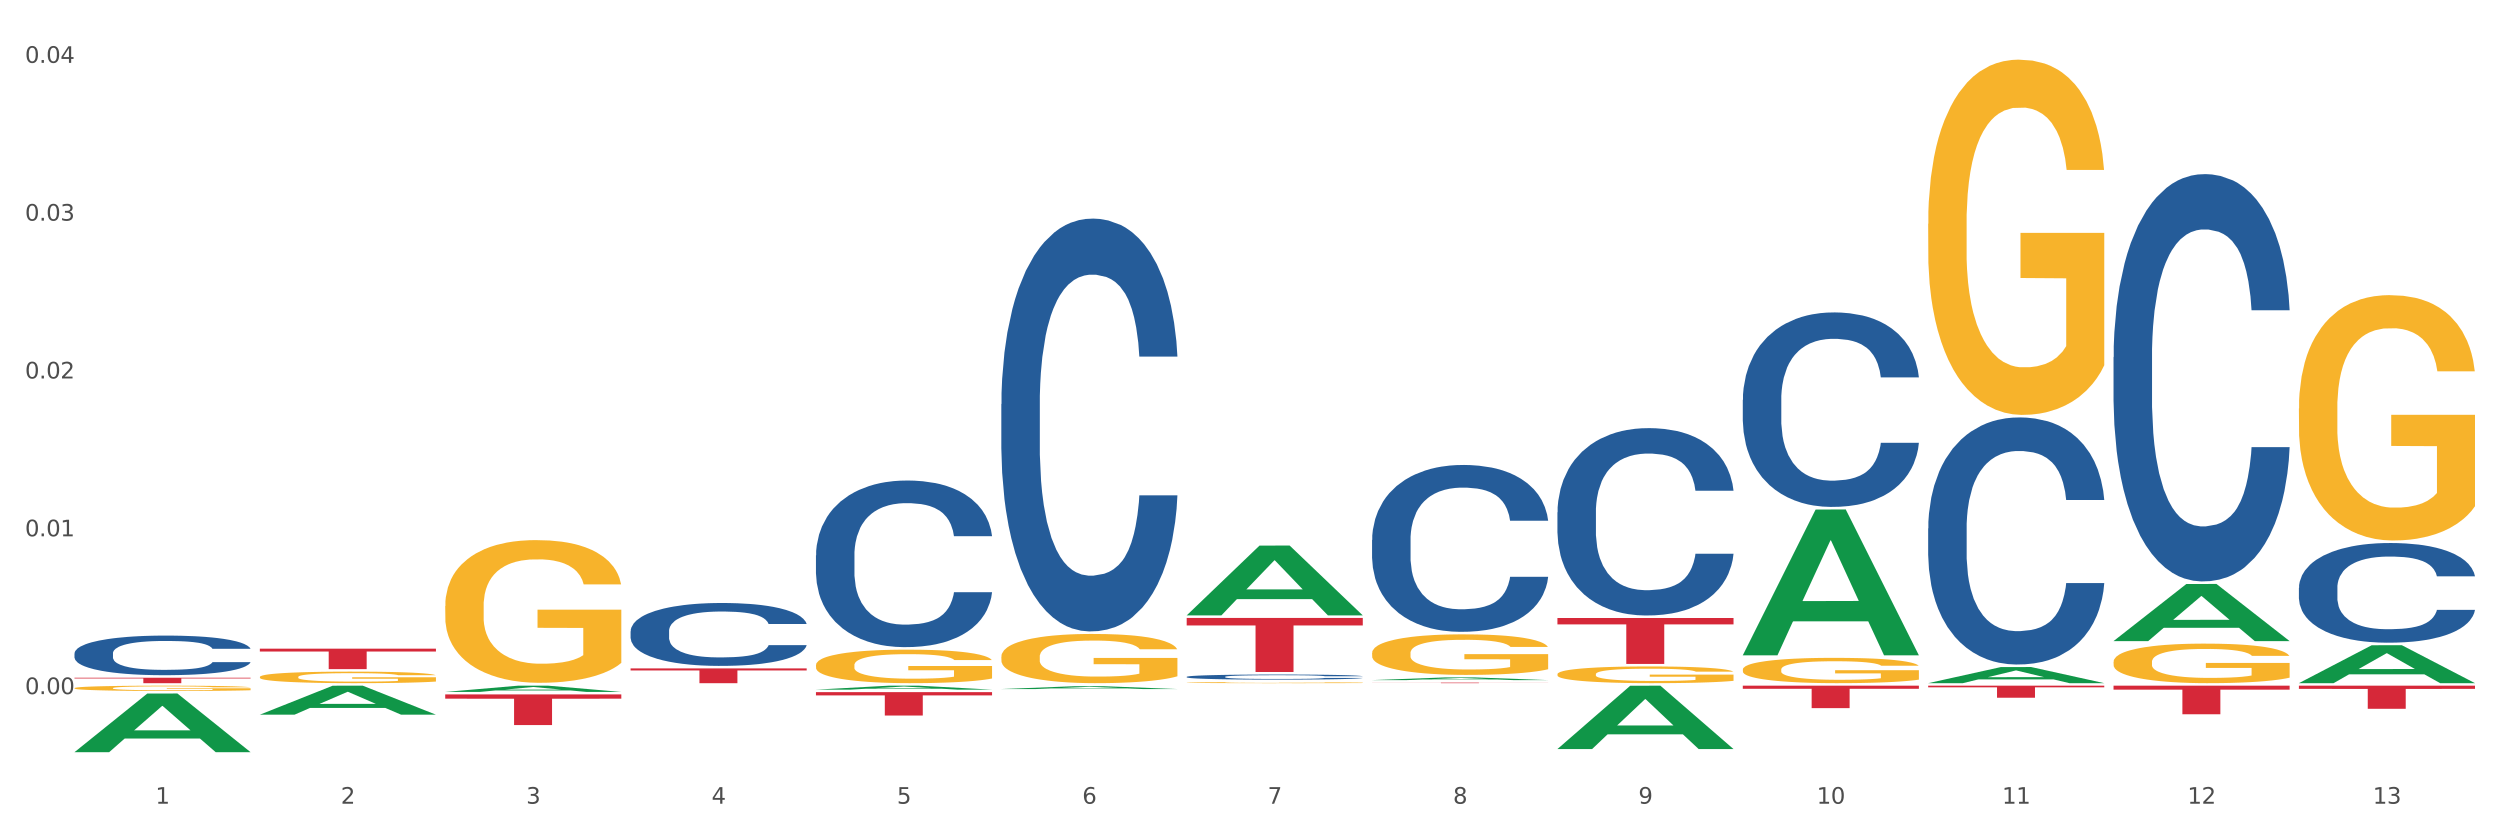 <?xml version="1.0" encoding="utf-8" standalone="no"?>
<!DOCTYPE svg PUBLIC "-//W3C//DTD SVG 1.1//EN"
  "http://www.w3.org/Graphics/SVG/1.1/DTD/svg11.dtd">
<svg xmlns:xlink="http://www.w3.org/1999/xlink" width="1080pt" height="360pt" viewBox="0 0 1080 360" xmlns="http://www.w3.org/2000/svg" version="1.1">
 <rect x="0" y="0" width="1080" height="360" fill="#333333" stroke="none"/>
 <defs>
  <style type="text/css">*{stroke-linejoin: round; stroke-linecap: butt}</style>
 </defs>
 <g id="figure_1">
  <g id="patch_1">
   <path d="M 0 360 
L 1080 360 
L 1080 0 
L 0 0 
z
" style="fill: #ffffff; stroke: #ffffff; stroke-linejoin: miter"/>
  </g>
  <g id="axes_1">
   <g id="matplotlib.axis_1">
    <g id="xtick_1">
     <g id="text_1">
      <!-- 1 -->
      <g style="fill: #4d4d4d" transform="translate(67.159 347.204) scale(0.096 -0.096)">
       <defs>
        <path id="DejaVuSans-31" d="M 794 531 
L 1825 531 
L 1825 4091 
L 703 3866 
L 703 4441 
L 1819 4666 
L 2450 4666 
L 2450 531 
L 3481 531 
L 3481 0 
L 794 0 
L 794 531 
z
" transform="scale(0.016)"/>
       </defs>
       <use xlink:href="#DejaVuSans-31"/>
      </g>
     </g>
    </g>
    <g id="xtick_2">
     <g id="text_2">
      <!-- 2 -->
      <g style="fill: #4d4d4d" transform="translate(147.238 347.204) scale(0.096 -0.096)">
       <defs>
        <path id="DejaVuSans-32" d="M 1228 531 
L 3431 531 
L 3431 0 
L 469 0 
L 469 531 
Q 828 903 1448 1529 
Q 2069 2156 2228 2338 
Q 2531 2678 2651 2914 
Q 2772 3150 2772 3378 
Q 2772 3750 2511 3984 
Q 2250 4219 1831 4219 
Q 1534 4219 1204 4116 
Q 875 4013 500 3803 
L 500 4441 
Q 881 4594 1212 4672 
Q 1544 4750 1819 4750 
Q 2544 4750 2975 4387 
Q 3406 4025 3406 3419 
Q 3406 3131 3298 2873 
Q 3191 2616 2906 2266 
Q 2828 2175 2409 1742 
Q 1991 1309 1228 531 
z
" transform="scale(0.016)"/>
       </defs>
       <use xlink:href="#DejaVuSans-32"/>
      </g>
     </g>
    </g>
    <g id="xtick_3">
     <g id="text_3">
      <!-- 3 -->
      <g style="fill: #4d4d4d" transform="translate(227.317 347.204) scale(0.096 -0.096)">
       <defs>
        <path id="DejaVuSans-33" d="M 2597 2516 
Q 3050 2419 3304 2112 
Q 3559 1806 3559 1356 
Q 3559 666 3084 287 
Q 2609 -91 1734 -91 
Q 1441 -91 1130 -33 
Q 819 25 488 141 
L 488 750 
Q 750 597 1062 519 
Q 1375 441 1716 441 
Q 2309 441 2620 675 
Q 2931 909 2931 1356 
Q 2931 1769 2642 2001 
Q 2353 2234 1838 2234 
L 1294 2234 
L 1294 2753 
L 1863 2753 
Q 2328 2753 2575 2939 
Q 2822 3125 2822 3475 
Q 2822 3834 2567 4026 
Q 2313 4219 1838 4219 
Q 1578 4219 1281 4162 
Q 984 4106 628 3988 
L 628 4550 
Q 988 4650 1302 4700 
Q 1616 4750 1894 4750 
Q 2613 4750 3031 4423 
Q 3450 4097 3450 3541 
Q 3450 3153 3228 2886 
Q 3006 2619 2597 2516 
z
" transform="scale(0.016)"/>
       </defs>
       <use xlink:href="#DejaVuSans-33"/>
      </g>
     </g>
    </g>
    <g id="xtick_4">
     <g id="text_4">
      <!-- 4 -->
      <g style="fill: #4d4d4d" transform="translate(307.396 347.204) scale(0.096 -0.096)">
       <defs>
        <path id="DejaVuSans-34" d="M 2419 4116 
L 825 1625 
L 2419 1625 
L 2419 4116 
z
M 2253 4666 
L 3047 4666 
L 3047 1625 
L 3713 1625 
L 3713 1100 
L 3047 1100 
L 3047 0 
L 2419 0 
L 2419 1100 
L 313 1100 
L 313 1709 
L 2253 4666 
z
" transform="scale(0.016)"/>
       </defs>
       <use xlink:href="#DejaVuSans-34"/>
      </g>
     </g>
    </g>
    <g id="xtick_5">
     <g id="text_5">
      <!-- 5 -->
      <g style="fill: #4d4d4d" transform="translate(387.475 347.204) scale(0.096 -0.096)">
       <defs>
        <path id="DejaVuSans-35" d="M 691 4666 
L 3169 4666 
L 3169 4134 
L 1269 4134 
L 1269 2991 
Q 1406 3038 1543 3061 
Q 1681 3084 1819 3084 
Q 2600 3084 3056 2656 
Q 3513 2228 3513 1497 
Q 3513 744 3044 326 
Q 2575 -91 1722 -91 
Q 1428 -91 1123 -41 
Q 819 9 494 109 
L 494 744 
Q 775 591 1075 516 
Q 1375 441 1709 441 
Q 2250 441 2565 725 
Q 2881 1009 2881 1497 
Q 2881 1984 2565 2268 
Q 2250 2553 1709 2553 
Q 1456 2553 1204 2497 
Q 953 2441 691 2322 
L 691 4666 
z
" transform="scale(0.016)"/>
       </defs>
       <use xlink:href="#DejaVuSans-35"/>
      </g>
     </g>
    </g>
    <g id="xtick_6">
     <g id="text_6">
      <!-- 6 -->
      <g style="fill: #4d4d4d" transform="translate(467.554 347.204) scale(0.096 -0.096)">
       <defs>
        <path id="DejaVuSans-36" d="M 2113 2584 
Q 1688 2584 1439 2293 
Q 1191 2003 1191 1497 
Q 1191 994 1439 701 
Q 1688 409 2113 409 
Q 2538 409 2786 701 
Q 3034 994 3034 1497 
Q 3034 2003 2786 2293 
Q 2538 2584 2113 2584 
z
M 3366 4563 
L 3366 3988 
Q 3128 4100 2886 4159 
Q 2644 4219 2406 4219 
Q 1781 4219 1451 3797 
Q 1122 3375 1075 2522 
Q 1259 2794 1537 2939 
Q 1816 3084 2150 3084 
Q 2853 3084 3261 2657 
Q 3669 2231 3669 1497 
Q 3669 778 3244 343 
Q 2819 -91 2113 -91 
Q 1303 -91 875 529 
Q 447 1150 447 2328 
Q 447 3434 972 4092 
Q 1497 4750 2381 4750 
Q 2619 4750 2861 4703 
Q 3103 4656 3366 4563 
z
" transform="scale(0.016)"/>
       </defs>
       <use xlink:href="#DejaVuSans-36"/>
      </g>
     </g>
    </g>
    <g id="xtick_7">
     <g id="text_7">
      <!-- 7 -->
      <g style="fill: #4d4d4d" transform="translate(547.634 347.204) scale(0.096 -0.096)">
       <defs>
        <path id="DejaVuSans-37" d="M 525 4666 
L 3525 4666 
L 3525 4397 
L 1831 0 
L 1172 0 
L 2766 4134 
L 525 4134 
L 525 4666 
z
" transform="scale(0.016)"/>
       </defs>
       <use xlink:href="#DejaVuSans-37"/>
      </g>
     </g>
    </g>
    <g id="xtick_8">
     <g id="text_8">
      <!-- 8 -->
      <g style="fill: #4d4d4d" transform="translate(627.713 347.204) scale(0.096 -0.096)">
       <defs>
        <path id="DejaVuSans-38" d="M 2034 2216 
Q 1584 2216 1326 1975 
Q 1069 1734 1069 1313 
Q 1069 891 1326 650 
Q 1584 409 2034 409 
Q 2484 409 2743 651 
Q 3003 894 3003 1313 
Q 3003 1734 2745 1975 
Q 2488 2216 2034 2216 
z
M 1403 2484 
Q 997 2584 770 2862 
Q 544 3141 544 3541 
Q 544 4100 942 4425 
Q 1341 4750 2034 4750 
Q 2731 4750 3128 4425 
Q 3525 4100 3525 3541 
Q 3525 3141 3298 2862 
Q 3072 2584 2669 2484 
Q 3125 2378 3379 2068 
Q 3634 1759 3634 1313 
Q 3634 634 3220 271 
Q 2806 -91 2034 -91 
Q 1263 -91 848 271 
Q 434 634 434 1313 
Q 434 1759 690 2068 
Q 947 2378 1403 2484 
z
M 1172 3481 
Q 1172 3119 1398 2916 
Q 1625 2713 2034 2713 
Q 2441 2713 2670 2916 
Q 2900 3119 2900 3481 
Q 2900 3844 2670 4047 
Q 2441 4250 2034 4250 
Q 1625 4250 1398 4047 
Q 1172 3844 1172 3481 
z
" transform="scale(0.016)"/>
       </defs>
       <use xlink:href="#DejaVuSans-38"/>
      </g>
     </g>
    </g>
    <g id="xtick_9">
     <g id="text_9">
      <!-- 9 -->
      <g style="fill: #4d4d4d" transform="translate(707.792 347.204) scale(0.096 -0.096)">
       <defs>
        <path id="DejaVuSans-39" d="M 703 97 
L 703 672 
Q 941 559 1184 500 
Q 1428 441 1663 441 
Q 2288 441 2617 861 
Q 2947 1281 2994 2138 
Q 2813 1869 2534 1725 
Q 2256 1581 1919 1581 
Q 1219 1581 811 2004 
Q 403 2428 403 3163 
Q 403 3881 828 4315 
Q 1253 4750 1959 4750 
Q 2769 4750 3195 4129 
Q 3622 3509 3622 2328 
Q 3622 1225 3098 567 
Q 2575 -91 1691 -91 
Q 1453 -91 1209 -44 
Q 966 3 703 97 
z
M 1959 2075 
Q 2384 2075 2632 2365 
Q 2881 2656 2881 3163 
Q 2881 3666 2632 3958 
Q 2384 4250 1959 4250 
Q 1534 4250 1286 3958 
Q 1038 3666 1038 3163 
Q 1038 2656 1286 2365 
Q 1534 2075 1959 2075 
z
" transform="scale(0.016)"/>
       </defs>
       <use xlink:href="#DejaVuSans-39"/>
      </g>
     </g>
    </g>
    <g id="xtick_10">
     <g id="text_10">
      <!-- 10 -->
      <g style="fill: #4d4d4d" transform="translate(784.817 347.204) scale(0.096 -0.096)">
       <defs>
        <path id="DejaVuSans-30" d="M 2034 4250 
Q 1547 4250 1301 3770 
Q 1056 3291 1056 2328 
Q 1056 1369 1301 889 
Q 1547 409 2034 409 
Q 2525 409 2770 889 
Q 3016 1369 3016 2328 
Q 3016 3291 2770 3770 
Q 2525 4250 2034 4250 
z
M 2034 4750 
Q 2819 4750 3233 4129 
Q 3647 3509 3647 2328 
Q 3647 1150 3233 529 
Q 2819 -91 2034 -91 
Q 1250 -91 836 529 
Q 422 1150 422 2328 
Q 422 3509 836 4129 
Q 1250 4750 2034 4750 
z
" transform="scale(0.016)"/>
       </defs>
       <use xlink:href="#DejaVuSans-31"/>
       <use xlink:href="#DejaVuSans-30" transform="translate(63.623 0)"/>
      </g>
     </g>
    </g>
    <g id="xtick_11">
     <g id="text_11">
      <!-- 11 -->
      <g style="fill: #4d4d4d" transform="translate(864.896 347.204) scale(0.096 -0.096)">
       <use xlink:href="#DejaVuSans-31"/>
       <use xlink:href="#DejaVuSans-31" transform="translate(63.623 0)"/>
      </g>
     </g>
    </g>
    <g id="xtick_12">
     <g id="text_12">
      <!-- 12 -->
      <g style="fill: #4d4d4d" transform="translate(944.975 347.204) scale(0.096 -0.096)">
       <use xlink:href="#DejaVuSans-31"/>
       <use xlink:href="#DejaVuSans-32" transform="translate(63.623 0)"/>
      </g>
     </g>
    </g>
    <g id="xtick_13">
     <g id="text_13">
      <!-- 13 -->
      <g style="fill: #4d4d4d" transform="translate(1025.054 347.204) scale(0.096 -0.096)">
       <use xlink:href="#DejaVuSans-31"/>
       <use xlink:href="#DejaVuSans-33" transform="translate(63.623 0)"/>
      </g>
     </g>
    </g>
    <g id="xtick_14"/>
    <g id="xtick_15"/>
    <g id="xtick_16"/>
    <g id="xtick_17"/>
    <g id="xtick_18"/>
    <g id="xtick_19"/>
    <g id="xtick_20"/>
    <g id="xtick_21"/>
    <g id="xtick_22"/>
    <g id="xtick_23"/>
    <g id="xtick_24"/>
    <g id="xtick_25"/>
   </g>
   <g id="matplotlib.axis_2">
    <g id="ytick_1">
     <g id="text_14">
      <!-- 0.00 -->
      <g style="fill: #4d4d4d" transform="translate(10.8 299.86) scale(0.096 -0.096)">
       <defs>
        <path id="DejaVuSans-2e" d="M 684 794 
L 1344 794 
L 1344 0 
L 684 0 
L 684 794 
z
" transform="scale(0.016)"/>
       </defs>
       <use xlink:href="#DejaVuSans-30"/>
       <use xlink:href="#DejaVuSans-2e" transform="translate(63.623 0)"/>
       <use xlink:href="#DejaVuSans-30" transform="translate(95.41 0)"/>
       <use xlink:href="#DejaVuSans-30" transform="translate(159.033 0)"/>
      </g>
     </g>
    </g>
    <g id="ytick_2">
     <g id="text_15">
      <!-- 0.01 -->
      <g style="fill: #4d4d4d" transform="translate(10.8 231.682) scale(0.096 -0.096)">
       <use xlink:href="#DejaVuSans-30"/>
       <use xlink:href="#DejaVuSans-2e" transform="translate(63.623 0)"/>
       <use xlink:href="#DejaVuSans-30" transform="translate(95.41 0)"/>
       <use xlink:href="#DejaVuSans-31" transform="translate(159.033 0)"/>
      </g>
     </g>
    </g>
    <g id="ytick_3">
     <g id="text_16">
      <!-- 0.02 -->
      <g style="fill: #4d4d4d" transform="translate(10.8 163.503) scale(0.096 -0.096)">
       <use xlink:href="#DejaVuSans-30"/>
       <use xlink:href="#DejaVuSans-2e" transform="translate(63.623 0)"/>
       <use xlink:href="#DejaVuSans-30" transform="translate(95.41 0)"/>
       <use xlink:href="#DejaVuSans-32" transform="translate(159.033 0)"/>
      </g>
     </g>
    </g>
    <g id="ytick_4">
     <g id="text_17">
      <!-- 0.03 -->
      <g style="fill: #4d4d4d" transform="translate(10.8 95.325) scale(0.096 -0.096)">
       <use xlink:href="#DejaVuSans-30"/>
       <use xlink:href="#DejaVuSans-2e" transform="translate(63.623 0)"/>
       <use xlink:href="#DejaVuSans-30" transform="translate(95.41 0)"/>
       <use xlink:href="#DejaVuSans-33" transform="translate(159.033 0)"/>
      </g>
     </g>
    </g>
    <g id="ytick_5">
     <g id="text_18">
      <!-- 0.04 -->
      <g style="fill: #4d4d4d" transform="translate(10.8 27.146) scale(0.096 -0.096)">
       <use xlink:href="#DejaVuSans-30"/>
       <use xlink:href="#DejaVuSans-2e" transform="translate(63.623 0)"/>
       <use xlink:href="#DejaVuSans-30" transform="translate(95.41 0)"/>
       <use xlink:href="#DejaVuSans-34" transform="translate(159.033 0)"/>
      </g>
     </g>
    </g>
    <g id="ytick_6"/>
    <g id="ytick_7"/>
    <g id="ytick_8"/>
    <g id="ytick_9"/>
    <g id="ytick_10"/>
   </g>
   <g id="PolyCollection_1">
    <path d="M 32.175 324.902 
L 32.253 324.878 
L 63.625 299.612 
L 76.644 299.588 
L 108.25 324.95 
L 93.192 324.95 
L 86.369 319.044 
L 53.978 319.044 
L 53.743 319.139 
L 47.155 324.95 
L 32.175 324.95 
L 32.175 324.902 
L 58.056 315.519 
L 82.291 315.495 
L 70.291 304.994 
L 70.134 304.946 
L 69.977 305.017 
L 57.978 315.495 
L 58.056 315.519 
L 32.175 324.902 
z
" clip-path="url(#p36793d2fc4)" style="fill: #109648"/>
    <path d="M 432.571 174.567 
L 432.661 174.404 
L 432.661 169.843 
L 432.93 163.654 
L 433.92 152.252 
L 435.179 143.619 
L 437.337 133.521 
L 438.506 129.286 
L 440.034 124.562 
L 443.182 116.907 
L 446.779 110.391 
L 449.297 106.808 
L 451.185 104.528 
L 455.411 100.456 
L 457.839 98.664 
L 460.357 97.198 
L 462.515 96.221 
L 466.112 95.081 
L 468.99 94.592 
L 472.317 94.429 
L 475.105 94.592 
L 478.791 95.243 
L 484.187 97.198 
L 486.255 98.338 
L 489.043 100.293 
L 491.92 102.899 
L 494.258 105.505 
L 496.956 109.251 
L 499.744 114.138 
L 502.441 120.327 
L 504.33 126.028 
L 505.858 132.055 
L 507.207 139.384 
L 508.196 147.365 
L 508.646 154.044 
L 492.19 154.044 
L 491.74 148.017 
L 490.841 141.502 
L 489.942 137.104 
L 488.953 133.521 
L 487.424 129.448 
L 486.075 126.842 
L 483.827 123.748 
L 481.759 121.793 
L 480.05 120.653 
L 477.982 119.676 
L 473.576 118.698 
L 470.429 118.698 
L 468.45 119.024 
L 466.022 119.838 
L 463.954 120.979 
L 461.526 122.933 
L 459.638 125.051 
L 457.749 127.82 
L 456.67 129.774 
L 455.052 133.358 
L 453.973 136.289 
L 452.534 141.339 
L 451.724 144.922 
L 450.286 154.206 
L 449.656 161.047 
L 449.386 165.771 
L 449.207 170.983 
L 449.207 196.393 
L 449.746 207.794 
L 450.196 212.681 
L 450.915 218.219 
L 452.264 225.386 
L 454.242 232.389 
L 456.311 237.439 
L 458.019 240.534 
L 459.638 242.814 
L 461.256 244.606 
L 463.235 246.234 
L 464.853 247.212 
L 467.281 248.189 
L 470.159 248.678 
L 472.407 248.678 
L 476.993 247.863 
L 479.061 247.049 
L 481.039 245.909 
L 483.198 244.117 
L 484.906 242.162 
L 485.895 240.696 
L 487.514 237.602 
L 488.773 234.344 
L 489.852 230.598 
L 490.571 227.34 
L 491.381 222.454 
L 492.01 216.916 
L 492.19 213.984 
L 508.646 213.984 
L 508.286 219.848 
L 507.657 225.548 
L 506.398 233.204 
L 505.409 237.602 
L 503.88 242.977 
L 502.261 247.537 
L 500.013 252.587 
L 497.945 256.333 
L 495.787 259.591 
L 493.449 262.523 
L 489.222 266.595 
L 487.694 267.735 
L 484.457 269.689 
L 481.939 270.829 
L 478.252 271.97 
L 474.475 272.621 
L 470.518 272.784 
L 467.011 272.458 
L 463.145 271.481 
L 460.717 270.504 
L 458.019 269.038 
L 454.872 266.757 
L 451.904 263.988 
L 449.117 260.731 
L 446.509 256.985 
L 444.081 252.75 
L 440.934 245.746 
L 438.596 238.905 
L 436.887 232.552 
L 435.718 227.177 
L 434.549 220.336 
L 433.92 215.613 
L 432.93 204.211 
L 432.571 193.624 
L 432.571 174.567 
z
" clip-path="url(#p36793d2fc4)" style="fill: #255c99"/>
    <path d="M 352.492 239.925 
L 352.582 239.86 
L 352.582 238.019 
L 352.851 235.521 
L 353.84 230.919 
L 355.099 227.435 
L 357.258 223.359 
L 358.427 221.65 
L 359.955 219.743 
L 363.103 216.653 
L 366.699 214.024 
L 369.217 212.578 
L 371.106 211.657 
L 375.332 210.014 
L 377.76 209.291 
L 380.278 208.699 
L 382.436 208.304 
L 386.033 207.844 
L 388.911 207.647 
L 392.238 207.581 
L 395.025 207.647 
L 398.712 207.91 
L 404.108 208.699 
L 406.176 209.159 
L 408.963 209.948 
L 411.841 211 
L 414.179 212.052 
L 416.877 213.564 
L 419.664 215.536 
L 422.362 218.034 
L 424.25 220.335 
L 425.779 222.767 
L 427.128 225.726 
L 428.117 228.947 
L 428.567 231.642 
L 412.111 231.642 
L 411.661 229.21 
L 410.762 226.58 
L 409.863 224.805 
L 408.874 223.359 
L 407.345 221.715 
L 405.996 220.664 
L 403.748 219.414 
L 401.68 218.626 
L 399.971 218.165 
L 397.903 217.771 
L 393.497 217.377 
L 390.349 217.377 
L 388.371 217.508 
L 385.943 217.837 
L 383.875 218.297 
L 381.447 219.086 
L 379.559 219.94 
L 377.67 221.058 
L 376.591 221.847 
L 374.972 223.293 
L 373.893 224.476 
L 372.455 226.514 
L 371.645 227.961 
L 370.207 231.708 
L 369.577 234.469 
L 369.307 236.375 
L 369.127 238.479 
L 369.127 248.734 
L 369.667 253.336 
L 370.117 255.308 
L 370.836 257.544 
L 372.185 260.436 
L 374.163 263.263 
L 376.231 265.301 
L 377.94 266.55 
L 379.559 267.47 
L 381.177 268.194 
L 383.155 268.851 
L 384.774 269.245 
L 387.202 269.64 
L 390.08 269.837 
L 392.328 269.837 
L 396.914 269.508 
L 398.982 269.18 
L 400.96 268.719 
L 403.118 267.996 
L 404.827 267.207 
L 405.816 266.616 
L 407.435 265.367 
L 408.694 264.052 
L 409.773 262.54 
L 410.492 261.225 
L 411.302 259.253 
L 411.931 257.018 
L 412.111 255.834 
L 428.567 255.834 
L 428.207 258.201 
L 427.578 260.502 
L 426.319 263.592 
L 425.33 265.367 
L 423.801 267.536 
L 422.182 269.377 
L 419.934 271.415 
L 417.866 272.927 
L 415.708 274.242 
L 413.37 275.425 
L 409.143 277.068 
L 407.615 277.529 
L 404.377 278.317 
L 401.86 278.778 
L 398.173 279.238 
L 394.396 279.501 
L 390.439 279.567 
L 386.932 279.435 
L 383.066 279.041 
L 380.638 278.646 
L 377.94 278.054 
L 374.793 277.134 
L 371.825 276.017 
L 369.038 274.702 
L 366.43 273.19 
L 364.002 271.481 
L 360.854 268.654 
L 358.516 265.893 
L 356.808 263.329 
L 355.639 261.159 
L 354.47 258.398 
L 353.84 256.492 
L 352.851 251.89 
L 352.492 247.617 
L 352.492 239.925 
z
" clip-path="url(#p36793d2fc4)" style="fill: #255c99"/>
    <path d="M 272.412 272.704 
L 272.502 272.679 
L 272.502 271.984 
L 272.772 271.041 
L 273.761 269.304 
L 275.02 267.988 
L 277.178 266.449 
L 278.347 265.804 
L 279.876 265.084 
L 283.023 263.917 
L 286.62 262.924 
L 289.138 262.378 
L 291.027 262.031 
L 295.253 261.41 
L 297.681 261.137 
L 300.199 260.914 
L 302.357 260.765 
L 305.954 260.591 
L 308.831 260.517 
L 312.159 260.492 
L 314.946 260.517 
L 318.633 260.616 
L 324.028 260.914 
L 326.097 261.088 
L 328.884 261.386 
L 331.762 261.783 
L 334.1 262.18 
L 336.798 262.751 
L 339.585 263.495 
L 342.283 264.439 
L 344.171 265.307 
L 345.7 266.226 
L 347.049 267.343 
L 348.038 268.559 
L 348.488 269.577 
L 332.032 269.577 
L 331.582 268.658 
L 330.683 267.665 
L 329.784 266.995 
L 328.794 266.449 
L 327.266 265.829 
L 325.917 265.431 
L 323.669 264.96 
L 321.601 264.662 
L 319.892 264.488 
L 317.824 264.339 
L 313.418 264.19 
L 310.27 264.19 
L 308.292 264.24 
L 305.864 264.364 
L 303.796 264.538 
L 301.368 264.836 
L 299.479 265.158 
L 297.591 265.58 
L 296.512 265.878 
L 294.893 266.424 
L 293.814 266.871 
L 292.375 267.641 
L 291.566 268.187 
L 290.127 269.601 
L 289.498 270.644 
L 289.228 271.364 
L 289.048 272.158 
L 289.048 276.03 
L 289.588 277.768 
L 290.037 278.512 
L 290.757 279.356 
L 292.106 280.448 
L 294.084 281.516 
L 296.152 282.285 
L 297.861 282.757 
L 299.479 283.104 
L 301.098 283.377 
L 303.076 283.625 
L 304.695 283.774 
L 307.123 283.923 
L 310 283.998 
L 312.249 283.998 
L 316.835 283.874 
L 318.903 283.75 
L 320.881 283.576 
L 323.039 283.303 
L 324.748 283.005 
L 325.737 282.781 
L 327.356 282.31 
L 328.615 281.813 
L 329.694 281.243 
L 330.413 280.746 
L 331.222 280.001 
L 331.852 279.158 
L 332.032 278.711 
L 348.488 278.711 
L 348.128 279.604 
L 347.498 280.473 
L 346.24 281.64 
L 345.25 282.31 
L 343.722 283.129 
L 342.103 283.824 
L 339.855 284.593 
L 337.787 285.164 
L 335.629 285.661 
L 333.291 286.108 
L 329.064 286.728 
L 327.535 286.902 
L 324.298 287.2 
L 321.78 287.373 
L 318.094 287.547 
L 314.317 287.646 
L 310.36 287.671 
L 306.853 287.622 
L 302.986 287.473 
L 300.558 287.324 
L 297.861 287.1 
L 294.713 286.753 
L 291.746 286.331 
L 288.958 285.834 
L 286.351 285.264 
L 283.923 284.618 
L 280.775 283.551 
L 278.437 282.508 
L 276.729 281.54 
L 275.56 280.721 
L 274.391 279.679 
L 273.761 278.959 
L 272.772 277.222 
L 272.412 275.608 
L 272.412 272.704 
z
" clip-path="url(#p36793d2fc4)" style="fill: #255c99"/>
    <path d="M 32.175 282.261 
L 32.265 282.245 
L 32.265 281.808 
L 32.535 281.214 
L 33.524 280.119 
L 34.783 279.291 
L 36.941 278.322 
L 38.11 277.916 
L 39.639 277.462 
L 42.786 276.728 
L 46.383 276.102 
L 48.901 275.758 
L 50.789 275.54 
L 55.016 275.149 
L 57.443 274.977 
L 59.961 274.836 
L 62.119 274.742 
L 65.716 274.633 
L 68.594 274.586 
L 71.921 274.571 
L 74.709 274.586 
L 78.396 274.649 
L 83.791 274.836 
L 85.859 274.946 
L 88.647 275.133 
L 91.524 275.383 
L 93.862 275.633 
L 96.56 275.993 
L 99.348 276.462 
L 102.045 277.056 
L 103.934 277.603 
L 105.463 278.181 
L 106.811 278.885 
L 107.801 279.651 
L 108.25 280.291 
L 91.794 280.291 
L 91.345 279.713 
L 90.445 279.088 
L 89.546 278.666 
L 88.557 278.322 
L 87.028 277.931 
L 85.679 277.681 
L 83.431 277.384 
L 81.363 277.196 
L 79.655 277.087 
L 77.586 276.993 
L 73.18 276.9 
L 70.033 276.9 
L 68.054 276.931 
L 65.627 277.009 
L 63.558 277.118 
L 61.13 277.306 
L 59.242 277.509 
L 57.354 277.775 
L 56.274 277.962 
L 54.656 278.306 
L 53.577 278.588 
L 52.138 279.072 
L 51.329 279.416 
L 49.89 280.307 
L 49.26 280.964 
L 48.991 281.417 
L 48.811 281.917 
L 48.811 284.355 
L 49.35 285.45 
L 49.8 285.918 
L 50.519 286.45 
L 51.868 287.138 
L 53.847 287.81 
L 55.915 288.294 
L 57.623 288.591 
L 59.242 288.81 
L 60.861 288.982 
L 62.839 289.138 
L 64.457 289.232 
L 66.885 289.326 
L 69.763 289.373 
L 72.011 289.373 
L 76.597 289.295 
L 78.665 289.217 
L 80.644 289.107 
L 82.802 288.935 
L 84.51 288.748 
L 85.5 288.607 
L 87.118 288.31 
L 88.377 287.997 
L 89.456 287.638 
L 90.176 287.325 
L 90.985 286.856 
L 91.614 286.325 
L 91.794 286.044 
L 108.25 286.044 
L 107.89 286.606 
L 107.261 287.153 
L 106.002 287.888 
L 105.013 288.31 
L 103.484 288.826 
L 101.866 289.263 
L 99.618 289.748 
L 97.549 290.108 
L 95.391 290.42 
L 93.053 290.702 
L 88.827 291.092 
L 87.298 291.202 
L 84.061 291.389 
L 81.543 291.499 
L 77.856 291.608 
L 74.079 291.671 
L 70.123 291.686 
L 66.616 291.655 
L 62.749 291.561 
L 60.321 291.467 
L 57.623 291.327 
L 54.476 291.108 
L 51.509 290.842 
L 48.721 290.53 
L 46.113 290.17 
L 43.685 289.764 
L 40.538 289.092 
L 38.2 288.435 
L 36.491 287.825 
L 35.322 287.31 
L 34.153 286.653 
L 33.524 286.2 
L 32.535 285.106 
L 32.175 284.09 
L 32.175 282.261 
z
" clip-path="url(#p36793d2fc4)" style="fill: #255c99"/>
    <path d="M 32.175 292.768 
L 108.25 292.768 
L 108.25 293.096 
L 78.325 293.099 
L 78.325 295.131 
L 61.92 295.131 
L 61.92 293.099 
L 32.175 293.096 
L 32.175 292.77 
L 32.175 292.768 
z
" clip-path="url(#p36793d2fc4)" style="fill: #d62839"/>
    <path d="M 112.254 280.236 
L 188.329 280.236 
L 188.329 281.462 
L 158.404 281.47 
L 158.404 289.062 
L 141.999 289.062 
L 141.999 281.47 
L 112.254 281.462 
L 112.254 280.244 
L 112.254 280.236 
z
" clip-path="url(#p36793d2fc4)" style="fill: #d62839"/>
    <path d="M 512.65 292.387 
L 512.74 292.385 
L 512.74 292.328 
L 513.01 292.252 
L 513.999 292.111 
L 515.258 292.004 
L 517.416 291.879 
L 518.585 291.827 
L 520.114 291.768 
L 523.261 291.674 
L 526.858 291.593 
L 529.376 291.549 
L 531.264 291.521 
L 535.49 291.47 
L 537.918 291.448 
L 540.436 291.43 
L 542.594 291.418 
L 546.191 291.404 
L 549.069 291.398 
L 552.396 291.396 
L 555.184 291.398 
L 558.871 291.406 
L 564.266 291.43 
L 566.334 291.444 
L 569.122 291.468 
L 571.999 291.501 
L 574.337 291.533 
L 577.035 291.579 
L 579.823 291.64 
L 582.52 291.716 
L 584.409 291.787 
L 585.937 291.861 
L 587.286 291.952 
L 588.275 292.05 
L 588.725 292.133 
L 572.269 292.133 
L 571.819 292.058 
L 570.92 291.978 
L 570.021 291.923 
L 569.032 291.879 
L 567.503 291.829 
L 566.154 291.797 
L 563.906 291.758 
L 561.838 291.734 
L 560.129 291.72 
L 558.061 291.708 
L 553.655 291.696 
L 550.508 291.696 
L 548.529 291.7 
L 546.101 291.71 
L 544.033 291.724 
L 541.605 291.748 
L 539.717 291.774 
L 537.828 291.809 
L 536.749 291.833 
L 535.131 291.877 
L 534.052 291.913 
L 532.613 291.976 
L 531.804 292.02 
L 530.365 292.135 
L 529.735 292.219 
L 529.466 292.278 
L 529.286 292.342 
L 529.286 292.656 
L 529.825 292.797 
L 530.275 292.858 
L 530.994 292.926 
L 532.343 293.015 
L 534.321 293.101 
L 536.39 293.164 
L 538.098 293.202 
L 539.717 293.23 
L 541.335 293.252 
L 543.314 293.273 
L 544.932 293.285 
L 547.36 293.297 
L 550.238 293.303 
L 552.486 293.303 
L 557.072 293.293 
L 559.14 293.283 
L 561.119 293.268 
L 563.277 293.246 
L 564.985 293.222 
L 565.974 293.204 
L 567.593 293.166 
L 568.852 293.126 
L 569.931 293.079 
L 570.65 293.039 
L 571.46 292.979 
L 572.089 292.91 
L 572.269 292.874 
L 588.725 292.874 
L 588.365 292.946 
L 587.736 293.017 
L 586.477 293.111 
L 585.488 293.166 
L 583.959 293.232 
L 582.341 293.289 
L 580.092 293.351 
L 578.024 293.397 
L 575.866 293.438 
L 573.528 293.474 
L 569.302 293.524 
L 567.773 293.538 
L 564.536 293.562 
L 562.018 293.577 
L 558.331 293.591 
L 554.554 293.599 
L 550.598 293.601 
L 547.091 293.597 
L 543.224 293.585 
L 540.796 293.573 
L 538.098 293.554 
L 534.951 293.526 
L 531.983 293.492 
L 529.196 293.452 
L 526.588 293.405 
L 524.16 293.353 
L 521.013 293.266 
L 518.675 293.182 
L 516.966 293.103 
L 515.797 293.037 
L 514.628 292.952 
L 513.999 292.894 
L 513.01 292.753 
L 512.65 292.622 
L 512.65 292.387 
z
" clip-path="url(#p36793d2fc4)" style="fill: #255c99"/>
    <path d="M 192.333 299.993 
L 268.408 299.993 
L 268.408 301.834 
L 238.483 301.846 
L 238.483 313.237 
L 222.078 313.237 
L 222.078 301.846 
L 192.333 301.834 
L 192.333 300.006 
L 192.333 299.993 
z
" clip-path="url(#p36793d2fc4)" style="fill: #d62839"/>
    <path d="M 352.492 299.007 
L 428.567 299.007 
L 428.567 300.41 
L 398.641 300.42 
L 398.641 309.104 
L 382.237 309.104 
L 382.237 300.42 
L 352.492 300.41 
L 352.492 299.016 
L 352.492 299.007 
z
" clip-path="url(#p36793d2fc4)" style="fill: #d62839"/>
    <path d="M 512.65 266.942 
L 588.725 266.942 
L 588.725 270.19 
L 558.8 270.212 
L 558.8 290.314 
L 542.395 290.314 
L 542.395 270.212 
L 512.65 270.19 
L 512.65 266.964 
L 512.65 266.942 
z
" clip-path="url(#p36793d2fc4)" style="fill: #d62839"/>
    <path d="M 592.729 294.89 
L 668.804 294.89 
L 668.804 294.924 
L 638.879 294.924 
L 638.879 295.131 
L 622.474 295.131 
L 622.474 294.924 
L 592.729 294.924 
L 592.729 294.891 
L 592.729 294.89 
z
" clip-path="url(#p36793d2fc4)" style="fill: #d62839"/>
    <path d="M 672.808 266.977 
L 748.883 266.977 
L 748.883 269.735 
L 718.958 269.754 
L 718.958 286.826 
L 702.553 286.826 
L 702.553 269.754 
L 672.808 269.735 
L 672.808 266.996 
L 672.808 266.977 
z
" clip-path="url(#p36793d2fc4)" style="fill: #d62839"/>
    <path d="M 752.887 296.213 
L 828.963 296.213 
L 828.963 297.56 
L 799.037 297.569 
L 799.037 305.91 
L 782.632 305.91 
L 782.632 297.569 
L 752.887 297.56 
L 752.887 296.222 
L 752.887 296.213 
z
" clip-path="url(#p36793d2fc4)" style="fill: #d62839"/>
    <path d="M 832.967 296.213 
L 909.042 296.213 
L 909.042 296.935 
L 879.116 296.94 
L 879.116 301.413 
L 862.712 301.413 
L 862.712 296.94 
L 832.967 296.935 
L 832.967 296.218 
L 832.967 296.213 
z
" clip-path="url(#p36793d2fc4)" style="fill: #d62839"/>
    <path d="M 32.175 297.272 
L 32.265 297.27 
L 32.265 297.195 
L 32.444 297.13 
L 33.343 296.973 
L 34.69 296.843 
L 35.678 296.774 
L 36.666 296.717 
L 37.833 296.661 
L 39.271 296.602 
L 41.875 296.516 
L 43.492 296.472 
L 45.468 296.426 
L 49.061 296.359 
L 51.665 296.322 
L 54.36 296.29 
L 58.761 296.252 
L 61.635 296.236 
L 64.689 296.223 
L 68.371 296.215 
L 71.156 296.213 
L 77.263 296.219 
L 82.473 296.238 
L 84.988 296.252 
L 88.221 296.278 
L 89.927 296.294 
L 92.712 296.328 
L 95.586 296.372 
L 97.562 296.41 
L 100.526 296.481 
L 102.771 296.552 
L 104.837 296.64 
L 105.915 296.701 
L 106.723 296.757 
L 107.442 296.822 
L 108.16 296.925 
L 91.993 296.925 
L 91.365 296.851 
L 90.377 296.782 
L 88.939 296.715 
L 87.682 296.673 
L 85.526 296.621 
L 83.55 296.588 
L 81.485 296.562 
L 78.97 296.541 
L 76.994 296.531 
L 74.209 296.523 
L 68.731 296.525 
L 65.048 296.541 
L 62.533 296.562 
L 60.917 296.581 
L 59.479 296.602 
L 57.863 296.632 
L 55.977 296.676 
L 54.629 296.715 
L 53.282 296.766 
L 52.204 296.816 
L 51.216 296.875 
L 50.408 296.937 
L 49.779 297.002 
L 49.24 297.082 
L 48.791 297.214 
L 48.791 297.501 
L 48.971 297.566 
L 49.42 297.652 
L 49.959 297.716 
L 50.857 297.794 
L 51.665 297.846 
L 53.192 297.922 
L 54.899 297.985 
L 56.246 298.024 
L 57.593 298.058 
L 59.929 298.104 
L 62.533 298.142 
L 64.779 298.165 
L 67.832 298.186 
L 69.898 298.194 
L 71.695 298.198 
L 76.096 298.198 
L 79.239 298.192 
L 82.742 298.177 
L 85.437 298.158 
L 87.682 298.135 
L 90.197 298.098 
L 91.814 298.062 
L 91.814 297.624 
L 72.054 297.622 
L 72.054 297.331 
L 108.25 297.331 
L 108.25 298.186 
L 106.723 298.23 
L 105.017 298.269 
L 103.22 298.305 
L 100.526 298.349 
L 97.292 298.391 
L 94.418 298.42 
L 91.365 298.445 
L 87.772 298.468 
L 83.101 298.489 
L 80.227 298.498 
L 76.635 298.504 
L 72.413 298.506 
L 68.731 298.502 
L 65.138 298.491 
L 61.366 298.473 
L 57.683 298.445 
L 54.899 298.418 
L 52.114 298.385 
L 49.15 298.341 
L 46.815 298.299 
L 45.019 298.261 
L 43.043 298.213 
L 40.887 298.15 
L 39.271 298.094 
L 37.833 298.035 
L 36.307 297.959 
L 35.229 297.895 
L 34.151 297.813 
L 33.522 297.752 
L 32.804 297.658 
L 32.265 297.526 
L 32.175 297.272 
z
" clip-path="url(#p36793d2fc4)" style="fill: #f7b32b"/>
    <path d="M 913.046 296.213 
L 989.121 296.213 
L 989.121 297.927 
L 959.196 297.939 
L 959.196 308.549 
L 942.791 308.549 
L 942.791 297.939 
L 913.046 297.927 
L 913.046 296.224 
L 913.046 296.213 
z
" clip-path="url(#p36793d2fc4)" style="fill: #d62839"/>
    <path d="M 592.729 233.253 
L 592.819 233.187 
L 592.819 231.343 
L 593.089 228.842 
L 594.078 224.233 
L 595.337 220.744 
L 597.495 216.662 
L 598.664 214.95 
L 600.193 213.041 
L 603.34 209.946 
L 606.937 207.313 
L 609.455 205.864 
L 611.343 204.943 
L 615.57 203.297 
L 617.998 202.572 
L 620.515 201.98 
L 622.674 201.585 
L 626.27 201.124 
L 629.148 200.926 
L 632.475 200.861 
L 635.263 200.926 
L 638.95 201.19 
L 644.345 201.98 
L 646.413 202.441 
L 649.201 203.231 
L 652.078 204.284 
L 654.417 205.338 
L 657.114 206.852 
L 659.902 208.827 
L 662.6 211.329 
L 664.488 213.633 
L 666.017 216.069 
L 667.365 219.032 
L 668.355 222.258 
L 668.804 224.957 
L 652.348 224.957 
L 651.899 222.521 
L 650.999 219.888 
L 650.1 218.11 
L 649.111 216.662 
L 647.582 215.016 
L 646.233 213.962 
L 643.985 212.711 
L 641.917 211.921 
L 640.209 211.46 
L 638.14 211.065 
L 633.734 210.67 
L 630.587 210.67 
L 628.608 210.802 
L 626.181 211.131 
L 624.112 211.592 
L 621.684 212.382 
L 619.796 213.238 
L 617.908 214.357 
L 616.829 215.147 
L 615.21 216.596 
L 614.131 217.781 
L 612.692 219.822 
L 611.883 221.27 
L 610.444 225.023 
L 609.814 227.788 
L 609.545 229.697 
L 609.365 231.804 
L 609.365 242.075 
L 609.904 246.684 
L 610.354 248.659 
L 611.073 250.897 
L 612.422 253.794 
L 614.401 256.625 
L 616.469 258.666 
L 618.177 259.917 
L 619.796 260.839 
L 621.415 261.563 
L 623.393 262.221 
L 625.012 262.616 
L 627.439 263.011 
L 630.317 263.209 
L 632.565 263.209 
L 637.151 262.88 
L 639.219 262.55 
L 641.198 262.09 
L 643.356 261.365 
L 645.064 260.575 
L 646.054 259.983 
L 647.672 258.732 
L 648.931 257.415 
L 650.01 255.901 
L 650.73 254.584 
L 651.539 252.609 
L 652.168 250.37 
L 652.348 249.185 
L 668.804 249.185 
L 668.445 251.556 
L 667.815 253.86 
L 666.556 256.954 
L 665.567 258.732 
L 664.038 260.905 
L 662.42 262.748 
L 660.172 264.789 
L 658.103 266.303 
L 655.945 267.62 
L 653.607 268.805 
L 649.381 270.451 
L 647.852 270.912 
L 644.615 271.702 
L 642.097 272.163 
L 638.41 272.624 
L 634.633 272.887 
L 630.677 272.953 
L 627.17 272.821 
L 623.303 272.426 
L 620.875 272.031 
L 618.177 271.439 
L 615.03 270.517 
L 612.063 269.398 
L 609.275 268.081 
L 606.667 266.567 
L 604.239 264.855 
L 601.092 262.024 
L 598.754 259.259 
L 597.045 256.691 
L 595.876 254.518 
L 594.707 251.753 
L 594.078 249.844 
L 593.089 245.235 
L 592.729 240.956 
L 592.729 233.253 
z
" clip-path="url(#p36793d2fc4)" style="fill: #255c99"/>
    <path d="M 752.887 172.719 
L 752.977 172.642 
L 752.977 170.493 
L 753.247 167.577 
L 754.236 162.205 
L 755.495 158.138 
L 757.653 153.38 
L 758.822 151.385 
L 760.351 149.16 
L 763.498 145.553 
L 767.095 142.483 
L 769.613 140.795 
L 771.501 139.721 
L 775.728 137.802 
L 778.156 136.958 
L 780.674 136.267 
L 782.832 135.807 
L 786.429 135.27 
L 789.306 135.039 
L 792.633 134.963 
L 795.421 135.039 
L 799.108 135.346 
L 804.503 136.267 
L 806.572 136.804 
L 809.359 137.725 
L 812.237 138.953 
L 814.575 140.181 
L 817.273 141.946 
L 820.06 144.248 
L 822.758 147.164 
L 824.646 149.85 
L 826.175 152.69 
L 827.524 156.143 
L 828.513 159.903 
L 828.963 163.049 
L 812.507 163.049 
L 812.057 160.21 
L 811.158 157.14 
L 810.258 155.068 
L 809.269 153.38 
L 807.741 151.462 
L 806.392 150.234 
L 804.144 148.776 
L 802.075 147.855 
L 800.367 147.318 
L 798.299 146.857 
L 793.892 146.397 
L 790.745 146.397 
L 788.767 146.55 
L 786.339 146.934 
L 784.271 147.471 
L 781.843 148.392 
L 779.954 149.39 
L 778.066 150.694 
L 776.987 151.615 
L 775.368 153.303 
L 774.289 154.685 
L 772.85 157.064 
L 772.041 158.752 
L 770.602 163.126 
L 769.973 166.349 
L 769.703 168.575 
L 769.523 171.03 
L 769.523 183.002 
L 770.063 188.373 
L 770.512 190.676 
L 771.232 193.285 
L 772.581 196.661 
L 774.559 199.961 
L 776.627 202.34 
L 778.336 203.798 
L 779.954 204.872 
L 781.573 205.717 
L 783.551 206.484 
L 785.17 206.944 
L 787.598 207.405 
L 790.475 207.635 
L 792.723 207.635 
L 797.31 207.251 
L 799.378 206.868 
L 801.356 206.331 
L 803.514 205.486 
L 805.223 204.566 
L 806.212 203.875 
L 807.831 202.417 
L 809.089 200.882 
L 810.169 199.117 
L 810.888 197.582 
L 811.697 195.28 
L 812.327 192.671 
L 812.507 191.29 
L 828.963 191.29 
L 828.603 194.052 
L 827.973 196.738 
L 826.714 200.345 
L 825.725 202.417 
L 824.197 204.949 
L 822.578 207.098 
L 820.33 209.477 
L 818.262 211.242 
L 816.104 212.777 
L 813.765 214.158 
L 809.539 216.076 
L 808.01 216.614 
L 804.773 217.535 
L 802.255 218.072 
L 798.568 218.609 
L 794.792 218.916 
L 790.835 218.993 
L 787.328 218.839 
L 783.461 218.379 
L 781.033 217.918 
L 778.336 217.228 
L 775.188 216.153 
L 772.221 214.849 
L 769.433 213.314 
L 766.825 211.549 
L 764.398 209.554 
L 761.25 206.254 
L 758.912 203.031 
L 757.204 200.038 
L 756.035 197.505 
L 754.866 194.282 
L 754.236 192.057 
L 753.247 186.685 
L 752.887 181.697 
L 752.887 172.719 
z
" clip-path="url(#p36793d2fc4)" style="fill: #255c99"/>
    <path d="M 112.254 292.448 
L 112.344 292.444 
L 112.344 292.28 
L 112.524 292.139 
L 113.422 291.797 
L 114.769 291.515 
L 115.757 291.364 
L 116.745 291.241 
L 117.913 291.118 
L 119.35 290.991 
L 121.954 290.804 
L 123.571 290.708 
L 125.547 290.608 
L 129.14 290.462 
L 131.744 290.38 
L 134.439 290.312 
L 138.84 290.23 
L 141.714 290.194 
L 144.768 290.166 
L 148.45 290.148 
L 151.235 290.144 
L 157.342 290.157 
L 162.552 290.198 
L 165.067 290.23 
L 168.3 290.285 
L 170.007 290.321 
L 172.791 290.394 
L 175.665 290.49 
L 177.641 290.572 
L 180.605 290.727 
L 182.85 290.881 
L 184.916 291.073 
L 185.994 291.205 
L 186.802 291.328 
L 187.521 291.469 
L 188.24 291.692 
L 172.072 291.692 
L 171.444 291.533 
L 170.456 291.382 
L 169.019 291.237 
L 167.761 291.146 
L 165.606 291.032 
L 163.63 290.959 
L 161.564 290.904 
L 159.049 290.859 
L 157.073 290.836 
L 154.289 290.818 
L 148.81 290.822 
L 145.127 290.859 
L 142.612 290.904 
L 140.996 290.945 
L 139.559 290.991 
L 137.942 291.055 
L 136.056 291.15 
L 134.708 291.237 
L 133.361 291.346 
L 132.283 291.455 
L 131.295 291.583 
L 130.487 291.72 
L 129.858 291.861 
L 129.319 292.034 
L 128.87 292.321 
L 128.87 292.945 
L 129.05 293.086 
L 129.499 293.273 
L 130.038 293.414 
L 130.936 293.582 
L 131.744 293.696 
L 133.271 293.86 
L 134.978 293.997 
L 136.325 294.083 
L 137.672 294.156 
L 140.008 294.256 
L 142.612 294.338 
L 144.858 294.388 
L 147.912 294.434 
L 149.977 294.452 
L 151.774 294.461 
L 156.175 294.461 
L 159.318 294.448 
L 162.821 294.416 
L 165.516 294.375 
L 167.761 294.325 
L 170.276 294.243 
L 171.893 294.165 
L 171.893 293.213 
L 152.133 293.209 
L 152.133 292.576 
L 188.329 292.576 
L 188.329 294.434 
L 186.802 294.53 
L 185.096 294.616 
L 183.3 294.694 
L 180.605 294.789 
L 177.372 294.88 
L 174.497 294.944 
L 171.444 294.999 
L 167.851 295.049 
L 163.181 295.094 
L 160.306 295.113 
L 156.714 295.126 
L 152.492 295.131 
L 148.81 295.122 
L 145.217 295.099 
L 141.445 295.058 
L 137.762 294.999 
L 134.978 294.94 
L 132.194 294.867 
L 129.23 294.771 
L 126.894 294.68 
L 125.098 294.598 
L 123.122 294.493 
L 120.966 294.357 
L 119.35 294.234 
L 117.913 294.106 
L 116.386 293.942 
L 115.308 293.801 
L 114.23 293.623 
L 113.601 293.491 
L 112.883 293.286 
L 112.344 292.999 
L 112.254 292.448 
z
" clip-path="url(#p36793d2fc4)" style="fill: #f7b32b"/>
    <path d="M 192.333 261.814 
L 192.423 261.757 
L 192.423 259.731 
L 192.603 257.985 
L 193.501 253.762 
L 194.848 250.272 
L 195.836 248.414 
L 196.824 246.894 
L 197.992 245.373 
L 199.429 243.797 
L 202.034 241.489 
L 203.65 240.306 
L 205.626 239.067 
L 209.219 237.266 
L 211.824 236.252 
L 214.518 235.408 
L 218.919 234.394 
L 221.793 233.944 
L 224.847 233.606 
L 228.53 233.381 
L 231.314 233.325 
L 237.422 233.494 
L 242.631 234 
L 245.146 234.394 
L 248.379 235.07 
L 250.086 235.52 
L 252.87 236.421 
L 255.744 237.604 
L 257.72 238.617 
L 260.684 240.531 
L 262.93 242.446 
L 264.995 244.81 
L 266.073 246.443 
L 266.882 247.963 
L 267.6 249.709 
L 268.319 252.468 
L 252.152 252.468 
L 251.523 250.497 
L 250.535 248.639 
L 249.098 246.837 
L 247.84 245.711 
L 245.685 244.304 
L 243.709 243.403 
L 241.643 242.727 
L 239.128 242.164 
L 237.152 241.883 
L 234.368 241.657 
L 228.889 241.714 
L 225.206 242.164 
L 222.692 242.727 
L 221.075 243.234 
L 219.638 243.797 
L 218.021 244.585 
L 216.135 245.768 
L 214.788 246.837 
L 213.44 248.189 
L 212.363 249.54 
L 211.375 251.116 
L 210.566 252.805 
L 209.937 254.551 
L 209.399 256.69 
L 208.949 260.237 
L 208.949 267.951 
L 209.129 269.696 
L 209.578 272.005 
L 210.117 273.75 
L 211.015 275.833 
L 211.824 277.241 
L 213.351 279.268 
L 215.057 280.957 
L 216.404 282.026 
L 217.752 282.927 
L 220.087 284.166 
L 222.692 285.179 
L 224.937 285.799 
L 227.991 286.362 
L 230.057 286.587 
L 231.853 286.7 
L 236.254 286.7 
L 239.398 286.531 
L 242.9 286.136 
L 245.595 285.63 
L 247.84 285.01 
L 250.355 283.997 
L 251.972 283.04 
L 251.972 271.273 
L 232.212 271.216 
L 232.212 263.39 
L 268.408 263.39 
L 268.408 286.362 
L 266.882 287.544 
L 265.175 288.614 
L 263.379 289.571 
L 260.684 290.753 
L 257.451 291.879 
L 254.577 292.668 
L 251.523 293.343 
L 247.93 293.963 
L 243.26 294.526 
L 240.386 294.751 
L 236.793 294.92 
L 232.571 294.976 
L 228.889 294.863 
L 225.296 294.582 
L 221.524 294.075 
L 217.841 293.343 
L 215.057 292.611 
L 212.273 291.71 
L 209.309 290.528 
L 206.974 289.402 
L 205.177 288.389 
L 203.201 287.094 
L 201.046 285.405 
L 199.429 283.884 
L 197.992 282.308 
L 196.465 280.281 
L 195.387 278.536 
L 194.309 276.34 
L 193.681 274.707 
L 192.962 272.173 
L 192.423 268.626 
L 192.333 261.814 
z
" clip-path="url(#p36793d2fc4)" style="fill: #f7b32b"/>
    <path d="M 352.492 287.341 
L 352.581 287.327 
L 352.581 286.851 
L 352.761 286.441 
L 353.659 285.449 
L 355.006 284.629 
L 355.994 284.193 
L 356.982 283.836 
L 358.15 283.479 
L 359.587 283.108 
L 362.192 282.566 
L 363.809 282.288 
L 365.785 281.997 
L 369.377 281.574 
L 371.982 281.336 
L 374.676 281.138 
L 379.078 280.9 
L 381.952 280.794 
L 385.005 280.714 
L 388.688 280.662 
L 391.472 280.648 
L 397.58 280.688 
L 402.789 280.807 
L 405.304 280.9 
L 408.538 281.058 
L 410.244 281.164 
L 413.028 281.376 
L 415.903 281.654 
L 417.879 281.892 
L 420.843 282.341 
L 423.088 282.791 
L 425.154 283.346 
L 426.232 283.73 
L 427.04 284.087 
L 427.758 284.497 
L 428.477 285.145 
L 412.31 285.145 
L 411.681 284.682 
L 410.693 284.246 
L 409.256 283.823 
L 407.999 283.558 
L 405.843 283.227 
L 403.867 283.016 
L 401.801 282.857 
L 399.286 282.725 
L 397.31 282.659 
L 394.526 282.606 
L 389.047 282.619 
L 385.365 282.725 
L 382.85 282.857 
L 381.233 282.976 
L 379.796 283.108 
L 378.179 283.294 
L 376.293 283.571 
L 374.946 283.823 
L 373.599 284.14 
L 372.521 284.457 
L 371.533 284.828 
L 370.724 285.225 
L 370.096 285.635 
L 369.557 286.137 
L 369.108 286.97 
L 369.108 288.782 
L 369.287 289.192 
L 369.737 289.735 
L 370.275 290.145 
L 371.174 290.634 
L 371.982 290.965 
L 373.509 291.441 
L 375.215 291.838 
L 376.563 292.089 
L 377.91 292.3 
L 380.245 292.591 
L 382.85 292.83 
L 385.095 292.975 
L 388.149 293.107 
L 390.215 293.16 
L 392.011 293.187 
L 396.412 293.187 
L 399.556 293.147 
L 403.059 293.054 
L 405.753 292.935 
L 407.999 292.79 
L 410.514 292.552 
L 412.13 292.327 
L 412.13 289.563 
L 392.37 289.549 
L 392.37 287.711 
L 428.567 287.711 
L 428.567 293.107 
L 427.04 293.385 
L 425.333 293.636 
L 423.537 293.861 
L 420.843 294.139 
L 417.609 294.403 
L 414.735 294.589 
L 411.681 294.747 
L 408.088 294.893 
L 403.418 295.025 
L 400.544 295.078 
L 396.951 295.118 
L 392.73 295.131 
L 389.047 295.104 
L 385.455 295.038 
L 381.682 294.919 
L 378 294.747 
L 375.215 294.575 
L 372.431 294.364 
L 369.467 294.086 
L 367.132 293.821 
L 365.335 293.583 
L 363.359 293.279 
L 361.204 292.882 
L 359.587 292.525 
L 358.15 292.155 
L 356.623 291.679 
L 355.545 291.269 
L 354.468 290.753 
L 353.839 290.369 
L 353.12 289.774 
L 352.581 288.941 
L 352.492 287.341 
z
" clip-path="url(#p36793d2fc4)" style="fill: #f7b32b"/>
    <path d="M 432.571 283.692 
L 432.661 283.673 
L 432.661 282.974 
L 432.84 282.372 
L 433.738 280.915 
L 435.086 279.711 
L 436.074 279.07 
L 437.062 278.546 
L 438.229 278.022 
L 439.666 277.478 
L 442.271 276.682 
L 443.888 276.274 
L 445.864 275.847 
L 449.456 275.225 
L 452.061 274.876 
L 454.756 274.584 
L 459.157 274.235 
L 462.031 274.079 
L 465.085 273.963 
L 468.767 273.885 
L 471.551 273.866 
L 477.659 273.924 
L 482.868 274.099 
L 485.383 274.235 
L 488.617 274.468 
L 490.323 274.623 
L 493.108 274.934 
L 495.982 275.342 
L 497.958 275.691 
L 500.922 276.352 
L 503.167 277.012 
L 505.233 277.828 
L 506.311 278.391 
L 507.119 278.915 
L 507.838 279.517 
L 508.556 280.469 
L 492.389 280.469 
L 491.76 279.789 
L 490.772 279.148 
L 489.335 278.527 
L 488.078 278.138 
L 485.922 277.653 
L 483.946 277.342 
L 481.88 277.109 
L 479.366 276.915 
L 477.39 276.818 
L 474.605 276.74 
L 469.126 276.759 
L 465.444 276.915 
L 462.929 277.109 
L 461.312 277.284 
L 459.875 277.478 
L 458.258 277.75 
L 456.372 278.158 
L 455.025 278.527 
L 453.678 278.993 
L 452.6 279.459 
L 451.612 280.003 
L 450.804 280.585 
L 450.175 281.187 
L 449.636 281.925 
L 449.187 283.149 
L 449.187 285.809 
L 449.367 286.411 
L 449.816 287.207 
L 450.355 287.809 
L 451.253 288.528 
L 452.061 289.014 
L 453.588 289.713 
L 455.295 290.295 
L 456.642 290.664 
L 457.989 290.975 
L 460.324 291.402 
L 462.929 291.752 
L 465.174 291.965 
L 468.228 292.16 
L 470.294 292.237 
L 472.09 292.276 
L 476.491 292.276 
L 479.635 292.218 
L 483.138 292.082 
L 485.832 291.907 
L 488.078 291.693 
L 490.593 291.344 
L 492.209 291.014 
L 492.209 286.955 
L 472.45 286.936 
L 472.45 284.236 
L 508.646 284.236 
L 508.646 292.16 
L 507.119 292.567 
L 505.413 292.936 
L 503.616 293.267 
L 500.922 293.674 
L 497.688 294.063 
L 494.814 294.335 
L 491.76 294.568 
L 488.168 294.781 
L 483.497 294.975 
L 480.623 295.053 
L 477.03 295.111 
L 472.809 295.131 
L 469.126 295.092 
L 465.534 294.995 
L 461.761 294.82 
L 458.079 294.568 
L 455.295 294.315 
L 452.51 294.004 
L 449.546 293.597 
L 447.211 293.208 
L 445.415 292.859 
L 443.439 292.412 
L 441.283 291.829 
L 439.666 291.305 
L 438.229 290.761 
L 436.702 290.062 
L 435.625 289.46 
L 434.547 288.703 
L 433.918 288.14 
L 433.199 287.266 
L 432.661 286.042 
L 432.571 283.692 
z
" clip-path="url(#p36793d2fc4)" style="fill: #f7b32b"/>
    <path d="M 512.65 294.89 
L 512.74 294.889 
L 512.74 294.875 
L 512.919 294.862 
L 513.818 294.831 
L 515.165 294.806 
L 516.153 294.792 
L 517.141 294.781 
L 518.308 294.77 
L 519.745 294.759 
L 522.35 294.742 
L 523.967 294.733 
L 525.943 294.724 
L 529.536 294.711 
L 532.14 294.704 
L 534.835 294.698 
L 539.236 294.69 
L 542.11 294.687 
L 545.164 294.685 
L 548.846 294.683 
L 551.631 294.683 
L 557.738 294.684 
L 562.948 294.687 
L 565.462 294.69 
L 568.696 294.695 
L 570.402 294.698 
L 573.187 294.705 
L 576.061 294.714 
L 578.037 294.721 
L 581.001 294.735 
L 583.246 294.749 
L 585.312 294.766 
L 586.39 294.778 
L 587.198 294.789 
L 587.917 294.802 
L 588.635 294.822 
L 572.468 294.822 
L 571.839 294.807 
L 570.851 294.794 
L 569.414 294.781 
L 568.157 294.773 
L 566.001 294.762 
L 564.025 294.756 
L 561.96 294.751 
L 559.445 294.747 
L 557.469 294.745 
L 554.684 294.743 
L 549.206 294.744 
L 545.523 294.747 
L 543.008 294.751 
L 541.391 294.755 
L 539.954 294.759 
L 538.338 294.764 
L 536.451 294.773 
L 535.104 294.781 
L 533.757 294.791 
L 532.679 294.8 
L 531.691 294.812 
L 530.883 294.824 
L 530.254 294.837 
L 529.715 294.852 
L 529.266 294.878 
L 529.266 294.934 
L 529.446 294.947 
L 529.895 294.964 
L 530.434 294.977 
L 531.332 294.992 
L 532.14 295.002 
L 533.667 295.017 
L 535.374 295.029 
L 536.721 295.037 
L 538.068 295.043 
L 540.403 295.052 
L 543.008 295.06 
L 545.254 295.064 
L 548.307 295.068 
L 550.373 295.07 
L 552.169 295.071 
L 556.571 295.071 
L 559.714 295.069 
L 563.217 295.067 
L 565.912 295.063 
L 568.157 295.058 
L 570.672 295.051 
L 572.289 295.044 
L 572.289 294.958 
L 552.529 294.958 
L 552.529 294.901 
L 588.725 294.901 
L 588.725 295.068 
L 587.198 295.077 
L 585.492 295.085 
L 583.695 295.092 
L 581.001 295.1 
L 577.767 295.108 
L 574.893 295.114 
L 571.839 295.119 
L 568.247 295.123 
L 563.576 295.128 
L 560.702 295.129 
L 557.109 295.13 
L 552.888 295.131 
L 549.206 295.13 
L 545.613 295.128 
L 541.841 295.124 
L 538.158 295.119 
L 535.374 295.114 
L 532.589 295.107 
L 529.625 295.099 
L 527.29 295.09 
L 525.494 295.083 
L 523.518 295.074 
L 521.362 295.061 
L 519.745 295.05 
L 518.308 295.039 
L 516.781 295.024 
L 515.704 295.011 
L 514.626 294.995 
L 513.997 294.983 
L 513.279 294.965 
L 512.74 294.939 
L 512.65 294.89 
z
" clip-path="url(#p36793d2fc4)" style="fill: #f7b32b"/>
    <path d="M 592.729 282.133 
L 592.819 282.117 
L 592.819 281.541 
L 592.999 281.045 
L 593.897 279.845 
L 595.244 278.852 
L 596.232 278.324 
L 597.22 277.892 
L 598.388 277.46 
L 599.825 277.012 
L 602.429 276.355 
L 604.046 276.019 
L 606.022 275.667 
L 609.615 275.155 
L 612.219 274.867 
L 614.914 274.627 
L 619.315 274.339 
L 622.189 274.211 
L 625.243 274.115 
L 628.925 274.051 
L 631.71 274.035 
L 637.817 274.083 
L 643.027 274.227 
L 645.542 274.339 
L 648.775 274.531 
L 650.482 274.659 
L 653.266 274.915 
L 656.14 275.251 
L 658.116 275.539 
L 661.08 276.083 
L 663.325 276.627 
L 665.391 277.3 
L 666.469 277.764 
L 667.277 278.196 
L 667.996 278.692 
L 668.714 279.476 
L 652.547 279.476 
L 651.919 278.916 
L 650.931 278.388 
L 649.494 277.876 
L 648.236 277.556 
L 646.08 277.156 
L 644.105 276.9 
L 642.039 276.707 
L 639.524 276.547 
L 637.548 276.467 
L 634.764 276.403 
L 629.285 276.419 
L 625.602 276.547 
L 623.087 276.707 
L 621.471 276.852 
L 620.033 277.012 
L 618.417 277.236 
L 616.531 277.572 
L 615.183 277.876 
L 613.836 278.26 
L 612.758 278.644 
L 611.77 279.092 
L 610.962 279.572 
L 610.333 280.069 
L 609.794 280.677 
L 609.345 281.685 
L 609.345 283.878 
L 609.525 284.374 
L 609.974 285.03 
L 610.513 285.526 
L 611.411 286.119 
L 612.219 286.519 
L 613.746 287.095 
L 615.453 287.575 
L 616.8 287.879 
L 618.147 288.135 
L 620.483 288.487 
L 623.087 288.776 
L 625.333 288.952 
L 628.386 289.112 
L 630.452 289.176 
L 632.249 289.208 
L 636.65 289.208 
L 639.793 289.16 
L 643.296 289.048 
L 645.991 288.904 
L 648.236 288.728 
L 650.751 288.439 
L 652.368 288.167 
L 652.368 284.822 
L 632.608 284.806 
L 632.608 282.581 
L 668.804 282.581 
L 668.804 289.112 
L 667.277 289.448 
L 665.571 289.752 
L 663.774 290.024 
L 661.08 290.36 
L 657.847 290.68 
L 654.972 290.904 
L 651.919 291.096 
L 648.326 291.272 
L 643.655 291.432 
L 640.781 291.497 
L 637.189 291.545 
L 632.967 291.561 
L 629.285 291.529 
L 625.692 291.448 
L 621.92 291.304 
L 618.237 291.096 
L 615.453 290.888 
L 612.668 290.632 
L 609.705 290.296 
L 607.369 289.976 
L 605.573 289.688 
L 603.597 289.32 
L 601.441 288.84 
L 599.825 288.407 
L 598.388 287.959 
L 596.861 287.383 
L 595.783 286.887 
L 594.705 286.263 
L 594.076 285.799 
L 593.358 285.078 
L 592.819 284.07 
L 592.729 282.133 
z
" clip-path="url(#p36793d2fc4)" style="fill: #f7b32b"/>
    <path d="M 672.808 221.32 
L 672.898 221.246 
L 672.898 219.176 
L 673.168 216.367 
L 674.157 211.192 
L 675.416 207.274 
L 677.574 202.691 
L 678.743 200.769 
L 680.272 198.625 
L 683.419 195.151 
L 687.016 192.194 
L 689.534 190.568 
L 691.422 189.533 
L 695.649 187.685 
L 698.077 186.872 
L 700.595 186.206 
L 702.753 185.763 
L 706.35 185.245 
L 709.227 185.023 
L 712.554 184.95 
L 715.342 185.023 
L 719.029 185.319 
L 724.424 186.206 
L 726.492 186.724 
L 729.28 187.611 
L 732.158 188.794 
L 734.496 189.976 
L 737.193 191.677 
L 739.981 193.894 
L 742.679 196.703 
L 744.567 199.291 
L 746.096 202.026 
L 747.445 205.352 
L 748.434 208.974 
L 748.883 212.005 
L 732.427 212.005 
L 731.978 209.27 
L 731.079 206.313 
L 730.179 204.317 
L 729.19 202.691 
L 727.661 200.843 
L 726.313 199.66 
L 724.065 198.256 
L 721.996 197.369 
L 720.288 196.851 
L 718.22 196.408 
L 713.813 195.964 
L 710.666 195.964 
L 708.688 196.112 
L 706.26 196.482 
L 704.191 196.999 
L 701.764 197.886 
L 699.875 198.847 
L 697.987 200.104 
L 696.908 200.991 
L 695.289 202.617 
L 694.21 203.948 
L 692.771 206.239 
L 691.962 207.866 
L 690.523 212.079 
L 689.894 215.184 
L 689.624 217.328 
L 689.444 219.693 
L 689.444 231.225 
L 689.984 236.4 
L 690.433 238.618 
L 691.153 241.131 
L 692.501 244.384 
L 694.48 247.562 
L 696.548 249.854 
L 698.257 251.258 
L 699.875 252.293 
L 701.494 253.107 
L 703.472 253.846 
L 705.091 254.289 
L 707.519 254.733 
L 710.396 254.955 
L 712.644 254.955 
L 717.23 254.585 
L 719.299 254.215 
L 721.277 253.698 
L 723.435 252.885 
L 725.144 251.998 
L 726.133 251.332 
L 727.751 249.928 
L 729.01 248.449 
L 730.089 246.749 
L 730.809 245.271 
L 731.618 243.053 
L 732.248 240.54 
L 732.427 239.209 
L 748.883 239.209 
L 748.524 241.87 
L 747.894 244.458 
L 746.635 247.932 
L 745.646 249.928 
L 744.117 252.367 
L 742.499 254.437 
L 740.251 256.729 
L 738.183 258.429 
L 736.024 259.907 
L 733.686 261.238 
L 729.46 263.086 
L 727.931 263.604 
L 724.694 264.491 
L 722.176 265.008 
L 718.489 265.526 
L 714.713 265.821 
L 710.756 265.895 
L 707.249 265.747 
L 703.382 265.304 
L 700.954 264.86 
L 698.257 264.195 
L 695.109 263.16 
L 692.142 261.903 
L 689.354 260.425 
L 686.746 258.725 
L 684.318 256.803 
L 681.171 253.624 
L 678.833 250.519 
L 677.125 247.636 
L 675.956 245.197 
L 674.787 242.092 
L 674.157 239.948 
L 673.168 234.774 
L 672.808 229.969 
L 672.808 221.32 
z
" clip-path="url(#p36793d2fc4)" style="fill: #255c99"/>
    <path d="M 672.808 291.246 
L 672.898 291.239 
L 672.898 291.001 
L 673.078 290.797 
L 673.976 290.302 
L 675.323 289.893 
L 676.311 289.676 
L 677.299 289.497 
L 678.467 289.319 
L 679.904 289.135 
L 682.508 288.864 
L 684.125 288.726 
L 686.101 288.581 
L 689.694 288.369 
L 692.299 288.251 
L 694.993 288.152 
L 699.394 288.033 
L 702.268 287.98 
L 705.322 287.941 
L 709.005 287.914 
L 711.789 287.908 
L 717.896 287.927 
L 723.106 287.987 
L 725.621 288.033 
L 728.854 288.112 
L 730.561 288.165 
L 733.345 288.27 
L 736.219 288.409 
L 738.195 288.528 
L 741.159 288.752 
L 743.405 288.976 
L 745.47 289.253 
L 746.548 289.445 
L 747.357 289.623 
L 748.075 289.827 
L 748.794 290.15 
L 732.626 290.15 
L 731.998 289.92 
L 731.01 289.702 
L 729.573 289.491 
L 728.315 289.359 
L 726.16 289.194 
L 724.184 289.088 
L 722.118 289.009 
L 719.603 288.943 
L 717.627 288.91 
L 714.843 288.884 
L 709.364 288.891 
L 705.681 288.943 
L 703.166 289.009 
L 701.55 289.069 
L 700.113 289.135 
L 698.496 289.227 
L 696.61 289.366 
L 695.263 289.491 
L 693.915 289.649 
L 692.837 289.807 
L 691.849 289.992 
L 691.041 290.19 
L 690.412 290.395 
L 689.873 290.645 
L 689.424 291.061 
L 689.424 291.965 
L 689.604 292.169 
L 690.053 292.439 
L 690.592 292.644 
L 691.49 292.888 
L 692.299 293.053 
L 693.825 293.29 
L 695.532 293.488 
L 696.879 293.614 
L 698.226 293.719 
L 700.562 293.864 
L 703.166 293.983 
L 705.412 294.056 
L 708.466 294.122 
L 710.531 294.148 
L 712.328 294.161 
L 716.729 294.161 
L 719.872 294.141 
L 723.375 294.095 
L 726.07 294.036 
L 728.315 293.963 
L 730.83 293.845 
L 732.447 293.732 
L 732.447 292.354 
L 712.687 292.347 
L 712.687 291.43 
L 748.883 291.43 
L 748.883 294.122 
L 747.357 294.26 
L 745.65 294.385 
L 743.854 294.498 
L 741.159 294.636 
L 737.926 294.768 
L 735.052 294.86 
L 731.998 294.94 
L 728.405 295.012 
L 723.735 295.078 
L 720.86 295.104 
L 717.268 295.124 
L 713.046 295.131 
L 709.364 295.118 
L 705.771 295.085 
L 701.999 295.025 
L 698.316 294.94 
L 695.532 294.854 
L 692.748 294.748 
L 689.784 294.61 
L 687.448 294.478 
L 685.652 294.359 
L 683.676 294.207 
L 681.52 294.009 
L 679.904 293.831 
L 678.467 293.647 
L 676.94 293.409 
L 675.862 293.205 
L 674.784 292.947 
L 674.155 292.756 
L 673.437 292.459 
L 672.898 292.044 
L 672.808 291.246 
z
" clip-path="url(#p36793d2fc4)" style="fill: #f7b32b"/>
    <path d="M 832.967 96.685 
L 833.056 96.545 
L 833.056 91.499 
L 833.236 87.154 
L 834.134 76.641 
L 835.481 67.951 
L 836.469 63.325 
L 837.457 59.54 
L 838.625 55.756 
L 840.062 51.831 
L 842.667 46.084 
L 844.283 43.141 
L 846.259 40.057 
L 849.852 35.571 
L 852.457 33.048 
L 855.151 30.946 
L 859.552 28.423 
L 862.427 27.301 
L 865.48 26.46 
L 869.163 25.9 
L 871.947 25.759 
L 878.055 26.18 
L 883.264 27.442 
L 885.779 28.423 
L 889.012 30.105 
L 890.719 31.226 
L 893.503 33.469 
L 896.377 36.412 
L 898.353 38.935 
L 901.317 43.701 
L 903.563 48.467 
L 905.629 54.354 
L 906.706 58.419 
L 907.515 62.204 
L 908.233 66.549 
L 908.952 73.417 
L 892.785 73.417 
L 892.156 68.511 
L 891.168 63.886 
L 889.731 59.4 
L 888.474 56.597 
L 886.318 53.093 
L 884.342 50.85 
L 882.276 49.168 
L 879.761 47.766 
L 877.785 47.065 
L 875.001 46.505 
L 869.522 46.645 
L 865.84 47.766 
L 863.325 49.168 
L 861.708 50.429 
L 860.271 51.831 
L 858.654 53.793 
L 856.768 56.737 
L 855.421 59.4 
L 854.074 62.764 
L 852.996 66.128 
L 852.008 70.053 
L 851.199 74.258 
L 850.571 78.603 
L 850.032 83.93 
L 849.583 92.761 
L 849.583 111.964 
L 849.762 116.309 
L 850.211 122.056 
L 850.75 126.401 
L 851.648 131.587 
L 852.457 135.092 
L 853.984 140.138 
L 855.69 144.343 
L 857.038 147.006 
L 858.385 149.249 
L 860.72 152.333 
L 863.325 154.856 
L 865.57 156.397 
L 868.624 157.799 
L 870.69 158.36 
L 872.486 158.64 
L 876.887 158.64 
L 880.031 158.22 
L 883.534 157.238 
L 886.228 155.977 
L 888.474 154.435 
L 890.988 151.912 
L 892.605 149.529 
L 892.605 120.234 
L 872.845 120.094 
L 872.845 100.61 
L 909.042 100.61 
L 909.042 157.799 
L 907.515 160.743 
L 905.808 163.406 
L 904.012 165.789 
L 901.317 168.732 
L 898.084 171.536 
L 895.21 173.498 
L 892.156 175.18 
L 888.563 176.722 
L 883.893 178.124 
L 881.019 178.684 
L 877.426 179.105 
L 873.205 179.245 
L 869.522 178.965 
L 865.929 178.264 
L 862.157 177.002 
L 858.475 175.18 
L 855.69 173.358 
L 852.906 171.115 
L 849.942 168.172 
L 847.607 165.368 
L 845.81 162.845 
L 843.834 159.621 
L 841.679 155.416 
L 840.062 151.632 
L 838.625 147.707 
L 837.098 142.661 
L 836.02 138.316 
L 834.942 132.849 
L 834.314 128.784 
L 833.595 122.476 
L 833.056 113.646 
L 832.967 96.685 
z
" clip-path="url(#p36793d2fc4)" style="fill: #f7b32b"/>
    <path d="M 913.046 285.939 
L 913.135 285.923 
L 913.135 285.361 
L 913.315 284.878 
L 914.213 283.707 
L 915.561 282.739 
L 916.549 282.224 
L 917.537 281.803 
L 918.704 281.382 
L 920.141 280.945 
L 922.746 280.305 
L 924.363 279.977 
L 926.339 279.634 
L 929.931 279.134 
L 932.536 278.854 
L 935.231 278.619 
L 939.632 278.339 
L 942.506 278.214 
L 945.559 278.12 
L 949.242 278.058 
L 952.026 278.042 
L 958.134 278.089 
L 963.343 278.229 
L 965.858 278.339 
L 969.092 278.526 
L 970.798 278.651 
L 973.582 278.9 
L 976.457 279.228 
L 978.433 279.509 
L 981.397 280.04 
L 983.642 280.57 
L 985.708 281.226 
L 986.786 281.678 
L 987.594 282.1 
L 988.312 282.583 
L 989.031 283.348 
L 972.864 283.348 
L 972.235 282.802 
L 971.247 282.287 
L 969.81 281.787 
L 968.553 281.475 
L 966.397 281.085 
L 964.421 280.836 
L 962.355 280.648 
L 959.84 280.492 
L 957.864 280.414 
L 955.08 280.352 
L 949.601 280.367 
L 945.919 280.492 
L 943.404 280.648 
L 941.787 280.789 
L 940.35 280.945 
L 938.733 281.163 
L 936.847 281.491 
L 935.5 281.787 
L 934.153 282.162 
L 933.075 282.537 
L 932.087 282.974 
L 931.279 283.442 
L 930.65 283.926 
L 930.111 284.519 
L 929.662 285.502 
L 929.662 287.64 
L 929.841 288.124 
L 930.291 288.763 
L 930.829 289.247 
L 931.728 289.825 
L 932.536 290.215 
L 934.063 290.777 
L 935.769 291.245 
L 937.117 291.541 
L 938.464 291.791 
L 940.799 292.134 
L 943.404 292.415 
L 945.649 292.587 
L 948.703 292.743 
L 950.769 292.806 
L 952.565 292.837 
L 956.966 292.837 
L 960.11 292.79 
L 963.613 292.681 
L 966.307 292.54 
L 968.553 292.369 
L 971.068 292.088 
L 972.684 291.822 
L 972.684 288.561 
L 952.925 288.545 
L 952.925 286.376 
L 989.121 286.376 
L 989.121 292.743 
L 987.594 293.071 
L 985.887 293.367 
L 984.091 293.633 
L 981.397 293.96 
L 978.163 294.273 
L 975.289 294.491 
L 972.235 294.678 
L 968.643 294.85 
L 963.972 295.006 
L 961.098 295.068 
L 957.505 295.115 
L 953.284 295.131 
L 949.601 295.1 
L 946.009 295.022 
L 942.236 294.881 
L 938.554 294.678 
L 935.769 294.475 
L 932.985 294.226 
L 930.021 293.898 
L 927.686 293.586 
L 925.89 293.305 
L 923.914 292.946 
L 921.758 292.478 
L 920.141 292.056 
L 918.704 291.619 
L 917.177 291.058 
L 916.099 290.574 
L 915.022 289.965 
L 914.393 289.513 
L 913.674 288.81 
L 913.135 287.827 
L 913.046 285.939 
z
" clip-path="url(#p36793d2fc4)" style="fill: #f7b32b"/>
    <path d="M 993.125 176.479 
L 993.215 176.382 
L 993.215 172.897 
L 993.394 169.896 
L 994.292 162.635 
L 995.64 156.633 
L 996.628 153.438 
L 997.616 150.824 
L 998.783 148.21 
L 1000.22 145.5 
L 1002.825 141.531 
L 1004.442 139.498 
L 1006.418 137.368 
L 1010.01 134.27 
L 1012.615 132.527 
L 1015.31 131.075 
L 1019.711 129.333 
L 1022.585 128.558 
L 1025.639 127.977 
L 1029.321 127.59 
L 1032.105 127.493 
L 1038.213 127.784 
L 1043.422 128.655 
L 1045.937 129.333 
L 1049.171 130.494 
L 1050.877 131.269 
L 1053.662 132.818 
L 1056.536 134.851 
L 1058.512 136.593 
L 1061.476 139.885 
L 1063.721 143.176 
L 1065.787 147.242 
L 1066.865 150.05 
L 1067.673 152.664 
L 1068.392 155.665 
L 1069.11 160.408 
L 1052.943 160.408 
L 1052.314 157.02 
L 1051.326 153.825 
L 1049.889 150.728 
L 1048.632 148.791 
L 1046.476 146.371 
L 1044.5 144.822 
L 1042.434 143.66 
L 1039.92 142.692 
L 1037.944 142.208 
L 1035.159 141.821 
L 1029.68 141.918 
L 1025.998 142.692 
L 1023.483 143.66 
L 1021.866 144.532 
L 1020.429 145.5 
L 1018.813 146.855 
L 1016.926 148.888 
L 1015.579 150.728 
L 1014.232 153.051 
L 1013.154 155.374 
L 1012.166 158.085 
L 1011.358 160.989 
L 1010.729 163.99 
L 1010.19 167.669 
L 1009.741 173.768 
L 1009.741 187.031 
L 1009.921 190.032 
L 1010.37 194.001 
L 1010.909 197.002 
L 1011.807 200.584 
L 1012.615 203.004 
L 1014.142 206.489 
L 1015.849 209.394 
L 1017.196 211.233 
L 1018.543 212.782 
L 1020.878 214.912 
L 1023.483 216.654 
L 1025.728 217.719 
L 1028.782 218.687 
L 1030.848 219.075 
L 1032.644 219.268 
L 1037.045 219.268 
L 1040.189 218.978 
L 1043.692 218.3 
L 1046.386 217.429 
L 1048.632 216.364 
L 1051.147 214.621 
L 1052.763 212.976 
L 1052.763 192.743 
L 1033.004 192.646 
L 1033.004 179.189 
L 1069.2 179.189 
L 1069.2 218.687 
L 1067.673 220.72 
L 1065.967 222.56 
L 1064.17 224.205 
L 1061.476 226.238 
L 1058.242 228.175 
L 1055.368 229.53 
L 1052.314 230.692 
L 1048.722 231.756 
L 1044.051 232.725 
L 1041.177 233.112 
L 1037.584 233.402 
L 1033.363 233.499 
L 1029.68 233.305 
L 1026.088 232.821 
L 1022.315 231.95 
L 1018.633 230.692 
L 1015.849 229.433 
L 1013.064 227.884 
L 1010.1 225.851 
L 1007.765 223.915 
L 1005.969 222.172 
L 1003.993 219.946 
L 1001.837 217.042 
L 1000.22 214.428 
L 998.783 211.717 
L 997.256 208.232 
L 996.179 205.231 
L 995.101 201.455 
L 994.472 198.648 
L 993.754 194.291 
L 993.215 188.193 
L 993.125 176.479 
z
" clip-path="url(#p36793d2fc4)" style="fill: #f7b32b"/>
    <path d="M 993.125 253.931 
L 993.215 253.892 
L 993.215 252.79 
L 993.485 251.296 
L 994.474 248.543 
L 995.733 246.458 
L 997.891 244.02 
L 999.06 242.997 
L 1000.588 241.857 
L 1003.736 240.008 
L 1007.333 238.435 
L 1009.851 237.57 
L 1011.739 237.019 
L 1015.965 236.036 
L 1018.393 235.603 
L 1020.911 235.249 
L 1023.069 235.013 
L 1026.666 234.738 
L 1029.544 234.62 
L 1032.871 234.581 
L 1035.659 234.62 
L 1039.345 234.777 
L 1044.741 235.249 
L 1046.809 235.525 
L 1049.597 235.997 
L 1052.474 236.626 
L 1054.812 237.255 
L 1057.51 238.16 
L 1060.298 239.34 
L 1062.995 240.834 
L 1064.884 242.211 
L 1066.412 243.666 
L 1067.761 245.436 
L 1068.75 247.363 
L 1069.2 248.975 
L 1052.744 248.975 
L 1052.294 247.52 
L 1051.395 245.947 
L 1050.496 244.885 
L 1049.507 244.02 
L 1047.978 243.037 
L 1046.629 242.407 
L 1044.381 241.66 
L 1042.313 241.188 
L 1040.604 240.913 
L 1038.536 240.677 
L 1034.13 240.441 
L 1030.983 240.441 
L 1029.004 240.52 
L 1026.576 240.716 
L 1024.508 240.992 
L 1022.08 241.463 
L 1020.192 241.975 
L 1018.303 242.643 
L 1017.224 243.115 
L 1015.606 243.981 
L 1014.527 244.688 
L 1013.088 245.908 
L 1012.278 246.773 
L 1010.84 249.015 
L 1010.21 250.667 
L 1009.94 251.807 
L 1009.761 253.066 
L 1009.761 259.201 
L 1010.3 261.954 
L 1010.75 263.134 
L 1011.469 264.471 
L 1012.818 266.202 
L 1014.796 267.893 
L 1016.865 269.112 
L 1018.573 269.859 
L 1020.192 270.41 
L 1021.81 270.843 
L 1023.789 271.236 
L 1025.407 271.472 
L 1027.835 271.708 
L 1030.713 271.826 
L 1032.961 271.826 
L 1037.547 271.629 
L 1039.615 271.432 
L 1041.594 271.157 
L 1043.752 270.725 
L 1045.46 270.253 
L 1046.449 269.899 
L 1048.068 269.151 
L 1049.327 268.365 
L 1050.406 267.46 
L 1051.125 266.674 
L 1051.935 265.494 
L 1052.564 264.157 
L 1052.744 263.449 
L 1069.2 263.449 
L 1068.84 264.864 
L 1068.211 266.241 
L 1066.952 268.089 
L 1065.963 269.151 
L 1064.434 270.449 
L 1062.815 271.55 
L 1060.567 272.77 
L 1058.499 273.674 
L 1056.341 274.461 
L 1054.003 275.169 
L 1049.777 276.152 
L 1048.248 276.427 
L 1045.011 276.899 
L 1042.493 277.175 
L 1038.806 277.45 
L 1035.029 277.607 
L 1031.072 277.647 
L 1027.565 277.568 
L 1023.699 277.332 
L 1021.271 277.096 
L 1018.573 276.742 
L 1015.426 276.191 
L 1012.458 275.523 
L 1009.671 274.736 
L 1007.063 273.832 
L 1004.635 272.809 
L 1001.488 271.118 
L 999.15 269.466 
L 997.441 267.932 
L 996.272 266.634 
L 995.103 264.982 
L 994.474 263.842 
L 993.485 261.089 
L 993.125 258.532 
L 993.125 253.931 
z
" clip-path="url(#p36793d2fc4)" style="fill: #255c99"/>
    <path d="M 913.046 154.28 
L 913.136 154.119 
L 913.136 149.619 
L 913.405 143.512 
L 914.395 132.263 
L 915.653 123.745 
L 917.812 113.782 
L 918.981 109.603 
L 920.509 104.943 
L 923.657 97.39 
L 927.254 90.961 
L 929.771 87.426 
L 931.66 85.176 
L 935.886 81.158 
L 938.314 79.391 
L 940.832 77.944 
L 942.99 76.98 
L 946.587 75.855 
L 949.465 75.373 
L 952.792 75.212 
L 955.579 75.373 
L 959.266 76.016 
L 964.662 77.944 
L 966.73 79.069 
L 969.518 80.998 
L 972.395 83.569 
L 974.733 86.14 
L 977.431 89.836 
L 980.218 94.658 
L 982.916 100.764 
L 984.805 106.389 
L 986.333 112.335 
L 987.682 119.567 
L 988.671 127.442 
L 989.121 134.031 
L 972.665 134.031 
L 972.215 128.084 
L 971.316 121.656 
L 970.417 117.317 
L 969.428 113.782 
L 967.899 109.764 
L 966.55 107.193 
L 964.302 104.139 
L 962.234 102.211 
L 960.525 101.086 
L 958.457 100.122 
L 954.051 99.157 
L 950.903 99.157 
L 948.925 99.479 
L 946.497 100.282 
L 944.429 101.407 
L 942.001 103.336 
L 940.113 105.425 
L 938.224 108.157 
L 937.145 110.085 
L 935.527 113.621 
L 934.447 116.514 
L 933.009 121.496 
L 932.199 125.031 
L 930.761 134.191 
L 930.131 140.941 
L 929.861 145.601 
L 929.681 150.744 
L 929.681 175.814 
L 930.221 187.064 
L 930.671 191.885 
L 931.39 197.349 
L 932.739 204.42 
L 934.717 211.33 
L 936.785 216.312 
L 938.494 219.366 
L 940.113 221.615 
L 941.731 223.383 
L 943.71 224.99 
L 945.328 225.955 
L 947.756 226.919 
L 950.634 227.401 
L 952.882 227.401 
L 957.468 226.597 
L 959.536 225.794 
L 961.514 224.669 
L 963.673 222.901 
L 965.381 220.973 
L 966.37 219.526 
L 967.989 216.473 
L 969.248 213.259 
L 970.327 209.563 
L 971.046 206.348 
L 971.856 201.527 
L 972.485 196.063 
L 972.665 193.17 
L 989.121 193.17 
L 988.761 198.956 
L 988.132 204.581 
L 986.873 212.134 
L 985.884 216.473 
L 984.355 221.776 
L 982.736 226.276 
L 980.488 231.258 
L 978.42 234.954 
L 976.262 238.168 
L 973.924 241.061 
L 969.697 245.079 
L 968.169 246.204 
L 964.931 248.132 
L 962.414 249.257 
L 958.727 250.382 
L 954.95 251.025 
L 950.993 251.185 
L 947.486 250.864 
L 943.62 249.9 
L 941.192 248.936 
L 938.494 247.489 
L 935.347 245.239 
L 932.379 242.507 
L 929.592 239.293 
L 926.984 235.597 
L 924.556 231.419 
L 921.409 224.508 
L 919.071 217.759 
L 917.362 211.491 
L 916.193 206.188 
L 915.024 199.438 
L 914.395 194.778 
L 913.405 183.528 
L 913.046 173.082 
L 913.046 154.28 
z
" clip-path="url(#p36793d2fc4)" style="fill: #255c99"/>
    <path d="M 832.967 228.29 
L 833.056 228.193 
L 833.056 225.463 
L 833.326 221.759 
L 834.315 214.935 
L 835.574 209.768 
L 837.732 203.724 
L 838.901 201.189 
L 840.43 198.362 
L 843.577 193.78 
L 847.174 189.881 
L 849.692 187.736 
L 851.581 186.371 
L 855.807 183.934 
L 858.235 182.862 
L 860.753 181.984 
L 862.911 181.399 
L 866.508 180.717 
L 869.385 180.424 
L 872.713 180.327 
L 875.5 180.424 
L 879.187 180.814 
L 884.583 181.984 
L 886.651 182.667 
L 889.438 183.836 
L 892.316 185.396 
L 894.654 186.956 
L 897.352 189.198 
L 900.139 192.123 
L 902.837 195.827 
L 904.725 199.239 
L 906.254 202.846 
L 907.603 207.233 
L 908.592 212.01 
L 909.042 216.007 
L 892.586 216.007 
L 892.136 212.4 
L 891.237 208.501 
L 890.338 205.868 
L 889.348 203.724 
L 887.82 201.287 
L 886.471 199.727 
L 884.223 197.875 
L 882.155 196.705 
L 880.446 196.022 
L 878.378 195.437 
L 873.972 194.852 
L 870.824 194.852 
L 868.846 195.047 
L 866.418 195.535 
L 864.35 196.217 
L 861.922 197.387 
L 860.033 198.654 
L 858.145 200.312 
L 857.066 201.482 
L 855.447 203.626 
L 854.368 205.381 
L 852.929 208.403 
L 852.12 210.548 
L 850.681 216.104 
L 850.052 220.199 
L 849.782 223.026 
L 849.602 226.146 
L 849.602 241.354 
L 850.142 248.178 
L 850.591 251.102 
L 851.311 254.417 
L 852.66 258.706 
L 854.638 262.898 
L 856.706 265.92 
L 858.415 267.772 
L 860.033 269.137 
L 861.652 270.21 
L 863.63 271.184 
L 865.249 271.769 
L 867.677 272.354 
L 870.554 272.647 
L 872.803 272.647 
L 877.389 272.159 
L 879.457 271.672 
L 881.435 270.989 
L 883.593 269.917 
L 885.302 268.747 
L 886.291 267.87 
L 887.91 266.018 
L 889.169 264.068 
L 890.248 261.826 
L 890.967 259.876 
L 891.776 256.951 
L 892.406 253.637 
L 892.586 251.882 
L 909.042 251.882 
L 908.682 255.392 
L 908.053 258.804 
L 906.794 263.385 
L 905.804 266.018 
L 904.276 269.235 
L 902.657 271.964 
L 900.409 274.986 
L 898.341 277.229 
L 896.183 279.178 
L 893.845 280.933 
L 889.618 283.37 
L 888.09 284.053 
L 884.852 285.222 
L 882.334 285.905 
L 878.648 286.587 
L 874.871 286.977 
L 870.914 287.075 
L 867.407 286.88 
L 863.54 286.295 
L 861.113 285.71 
L 858.415 284.833 
L 855.268 283.468 
L 852.3 281.81 
L 849.512 279.861 
L 846.905 277.619 
L 844.477 275.084 
L 841.329 270.892 
L 838.991 266.798 
L 837.283 262.996 
L 836.114 259.778 
L 834.945 255.684 
L 834.315 252.857 
L 833.326 246.033 
L 832.967 239.696 
L 832.967 228.29 
z
" clip-path="url(#p36793d2fc4)" style="fill: #255c99"/>
    <path d="M 752.887 289.245 
L 752.977 289.235 
L 752.977 288.876 
L 753.157 288.566 
L 754.055 287.816 
L 755.402 287.197 
L 756.39 286.867 
L 757.378 286.597 
L 758.546 286.328 
L 759.983 286.048 
L 762.588 285.638 
L 764.204 285.428 
L 766.18 285.208 
L 769.773 284.889 
L 772.378 284.709 
L 775.072 284.559 
L 779.473 284.379 
L 782.347 284.299 
L 785.401 284.239 
L 789.084 284.199 
L 791.868 284.189 
L 797.976 284.219 
L 803.185 284.309 
L 805.7 284.379 
L 808.933 284.499 
L 810.64 284.579 
L 813.424 284.739 
L 816.298 284.949 
L 818.274 285.129 
L 821.238 285.468 
L 823.484 285.808 
L 825.549 286.228 
L 826.627 286.517 
L 827.436 286.787 
L 828.154 287.097 
L 828.873 287.587 
L 812.706 287.587 
L 812.077 287.237 
L 811.089 286.907 
L 809.652 286.587 
L 808.394 286.388 
L 806.239 286.138 
L 804.263 285.978 
L 802.197 285.858 
L 799.682 285.758 
L 797.706 285.708 
L 794.922 285.668 
L 789.443 285.678 
L 785.76 285.758 
L 783.246 285.858 
L 781.629 285.948 
L 780.192 286.048 
L 778.575 286.188 
L 776.689 286.398 
L 775.342 286.587 
L 773.994 286.827 
L 772.917 287.067 
L 771.929 287.347 
L 771.12 287.647 
L 770.492 287.956 
L 769.953 288.336 
L 769.504 288.966 
L 769.504 290.335 
L 769.683 290.644 
L 770.132 291.054 
L 770.671 291.364 
L 771.569 291.733 
L 772.378 291.983 
L 773.905 292.343 
L 775.611 292.643 
L 776.958 292.833 
L 778.306 292.993 
L 780.641 293.212 
L 783.246 293.392 
L 785.491 293.502 
L 788.545 293.602 
L 790.611 293.642 
L 792.407 293.662 
L 796.808 293.662 
L 799.952 293.632 
L 803.454 293.562 
L 806.149 293.472 
L 808.394 293.362 
L 810.909 293.182 
L 812.526 293.012 
L 812.526 290.924 
L 792.766 290.914 
L 792.766 289.525 
L 828.963 289.525 
L 828.963 293.602 
L 827.436 293.812 
L 825.729 294.002 
L 823.933 294.172 
L 821.238 294.381 
L 818.005 294.581 
L 815.131 294.721 
L 812.077 294.841 
L 808.484 294.951 
L 803.814 295.051 
L 800.94 295.091 
L 797.347 295.121 
L 793.125 295.131 
L 789.443 295.111 
L 785.85 295.061 
L 782.078 294.971 
L 778.395 294.841 
L 775.611 294.711 
L 772.827 294.551 
L 769.863 294.341 
L 767.528 294.142 
L 765.731 293.962 
L 763.755 293.732 
L 761.6 293.432 
L 759.983 293.162 
L 758.546 292.883 
L 757.019 292.523 
L 755.941 292.213 
L 754.863 291.823 
L 754.235 291.534 
L 753.516 291.084 
L 752.977 290.454 
L 752.887 289.245 
z
" clip-path="url(#p36793d2fc4)" style="fill: #f7b32b"/>
    <path d="M 993.125 296.213 
L 1069.2 296.213 
L 1069.2 297.601 
L 1039.275 297.61 
L 1039.275 306.202 
L 1022.87 306.202 
L 1022.87 297.61 
L 993.125 297.601 
L 993.125 296.222 
L 993.125 296.213 
z
" clip-path="url(#p36793d2fc4)" style="fill: #d62839"/>
    <path d="M 272.412 288.753 
L 348.488 288.753 
L 348.488 289.639 
L 318.562 289.645 
L 318.562 295.131 
L 302.157 295.131 
L 302.157 289.645 
L 272.412 289.639 
L 272.412 288.759 
L 272.412 288.753 
z
" clip-path="url(#p36793d2fc4)" style="fill: #d62839"/>
    <path d="M 752.887 282.989 
L 752.966 282.93 
L 784.337 220.134 
L 797.356 220.074 
L 828.963 283.107 
L 813.904 283.107 
L 807.081 268.429 
L 774.69 268.429 
L 774.455 268.666 
L 767.867 283.107 
L 752.887 283.107 
L 752.887 282.989 
L 778.769 259.67 
L 803.003 259.611 
L 791.003 233.51 
L 790.847 233.391 
L 790.69 233.569 
L 778.69 259.611 
L 778.769 259.67 
L 752.887 282.989 
z
" clip-path="url(#p36793d2fc4)" style="fill: #109648"/>
    <path d="M 112.254 308.721 
L 112.333 308.709 
L 143.704 296.224 
L 156.723 296.213 
L 188.329 308.744 
L 173.271 308.744 
L 166.448 305.826 
L 134.057 305.826 
L 133.822 305.873 
L 127.234 308.744 
L 112.254 308.744 
L 112.254 308.721 
L 138.135 304.085 
L 162.37 304.073 
L 150.37 298.884 
L 150.213 298.86 
L 150.056 298.896 
L 138.057 304.073 
L 138.135 304.085 
L 112.254 308.721 
z
" clip-path="url(#p36793d2fc4)" style="fill: #109648"/>
    <path d="M 192.333 298.906 
L 192.412 298.904 
L 223.783 296.215 
L 236.802 296.213 
L 268.408 298.911 
L 253.35 298.911 
L 246.527 298.283 
L 214.136 298.283 
L 213.901 298.293 
L 207.313 298.911 
L 192.333 298.911 
L 192.333 298.906 
L 218.215 297.908 
L 242.449 297.905 
L 230.449 296.788 
L 230.292 296.783 
L 230.136 296.79 
L 218.136 297.905 
L 218.215 297.908 
L 192.333 298.906 
z
" clip-path="url(#p36793d2fc4)" style="fill: #109648"/>
    <path d="M 352.492 297.922 
L 352.57 297.92 
L 383.941 296.214 
L 396.96 296.213 
L 428.567 297.925 
L 413.509 297.925 
L 406.685 297.526 
L 374.295 297.526 
L 374.059 297.533 
L 367.471 297.925 
L 352.492 297.925 
L 352.492 297.922 
L 378.373 297.288 
L 402.607 297.287 
L 390.608 296.578 
L 390.451 296.574 
L 390.294 296.579 
L 378.294 297.287 
L 378.373 297.288 
L 352.492 297.922 
z
" clip-path="url(#p36793d2fc4)" style="fill: #109648"/>
    <path d="M 432.571 297.664 
L 432.649 297.663 
L 464.02 296.445 
L 477.039 296.444 
L 508.646 297.667 
L 493.588 297.667 
L 486.765 297.382 
L 454.374 297.382 
L 454.138 297.386 
L 447.551 297.667 
L 432.571 297.667 
L 432.571 297.664 
L 458.452 297.212 
L 482.686 297.211 
L 470.687 296.704 
L 470.53 296.702 
L 470.373 296.705 
L 458.374 297.211 
L 458.452 297.212 
L 432.571 297.664 
z
" clip-path="url(#p36793d2fc4)" style="fill: #109648"/>
    <path d="M 512.65 265.803 
L 512.728 265.775 
L 544.1 235.7 
L 557.119 235.671 
L 588.725 265.86 
L 573.667 265.86 
L 566.844 258.83 
L 534.453 258.83 
L 534.218 258.943 
L 527.63 265.86 
L 512.65 265.86 
L 512.65 265.803 
L 538.531 254.635 
L 562.765 254.607 
L 550.766 242.106 
L 550.609 242.049 
L 550.452 242.134 
L 538.453 254.607 
L 538.531 254.635 
L 512.65 265.803 
z
" clip-path="url(#p36793d2fc4)" style="fill: #109648"/>
    <path d="M 592.729 293.806 
L 592.807 293.805 
L 624.179 292.643 
L 637.198 292.642 
L 668.804 293.809 
L 653.746 293.809 
L 646.923 293.537 
L 614.532 293.537 
L 614.297 293.541 
L 607.709 293.809 
L 592.729 293.809 
L 592.729 293.806 
L 618.61 293.375 
L 642.845 293.374 
L 630.845 292.891 
L 630.688 292.889 
L 630.531 292.892 
L 618.532 293.374 
L 618.61 293.375 
L 592.729 293.806 
z
" clip-path="url(#p36793d2fc4)" style="fill: #109648"/>
    <path d="M 672.808 323.548 
L 672.887 323.523 
L 704.258 296.238 
L 717.277 296.213 
L 748.883 323.6 
L 733.825 323.6 
L 727.002 317.222 
L 694.611 317.222 
L 694.376 317.325 
L 687.788 323.6 
L 672.808 323.6 
L 672.808 323.548 
L 698.689 313.416 
L 722.924 313.391 
L 710.924 302.05 
L 710.767 301.999 
L 710.611 302.076 
L 698.611 313.391 
L 698.689 313.416 
L 672.808 323.548 
z
" clip-path="url(#p36793d2fc4)" style="fill: #109648"/>
    <path d="M 832.967 295.118 
L 833.045 295.111 
L 864.416 288.163 
L 877.435 288.157 
L 909.042 295.131 
L 893.984 295.131 
L 887.16 293.507 
L 854.769 293.507 
L 854.534 293.533 
L 847.946 295.131 
L 832.967 295.131 
L 832.967 295.118 
L 858.848 292.538 
L 883.082 292.531 
L 871.083 289.643 
L 870.926 289.63 
L 870.769 289.65 
L 858.769 292.531 
L 858.848 292.538 
L 832.967 295.118 
z
" clip-path="url(#p36793d2fc4)" style="fill: #109648"/>
    <path d="M 913.046 276.914 
L 913.124 276.891 
L 944.495 252.29 
L 957.514 252.267 
L 989.121 276.96 
L 974.063 276.96 
L 967.239 271.21 
L 934.849 271.21 
L 934.613 271.303 
L 928.025 276.96 
L 913.046 276.96 
L 913.046 276.914 
L 938.927 267.779 
L 963.161 267.755 
L 951.162 257.53 
L 951.005 257.484 
L 950.848 257.554 
L 938.848 267.755 
L 938.927 267.779 
L 913.046 276.914 
z
" clip-path="url(#p36793d2fc4)" style="fill: #109648"/>
    <path d="M 993.125 295.1 
L 993.203 295.085 
L 1024.574 278.744 
L 1037.594 278.728 
L 1069.2 295.131 
L 1054.142 295.131 
L 1047.319 291.311 
L 1014.928 291.311 
L 1014.693 291.373 
L 1008.105 295.131 
L 993.125 295.131 
L 993.125 295.1 
L 1019.006 289.032 
L 1043.24 289.016 
L 1031.241 282.224 
L 1031.084 282.194 
L 1030.927 282.24 
L 1018.928 289.016 
L 1019.006 289.032 
L 993.125 295.1 
z
" clip-path="url(#p36793d2fc4)" style="fill: #109648"/>
   </g>
  </g>
 </g>
 <defs>
  <clipPath id="p36793d2fc4">
   <rect x="32.175" y="10.8" width="1037.025" height="329.109"/>
  </clipPath>
 </defs>
</svg>
